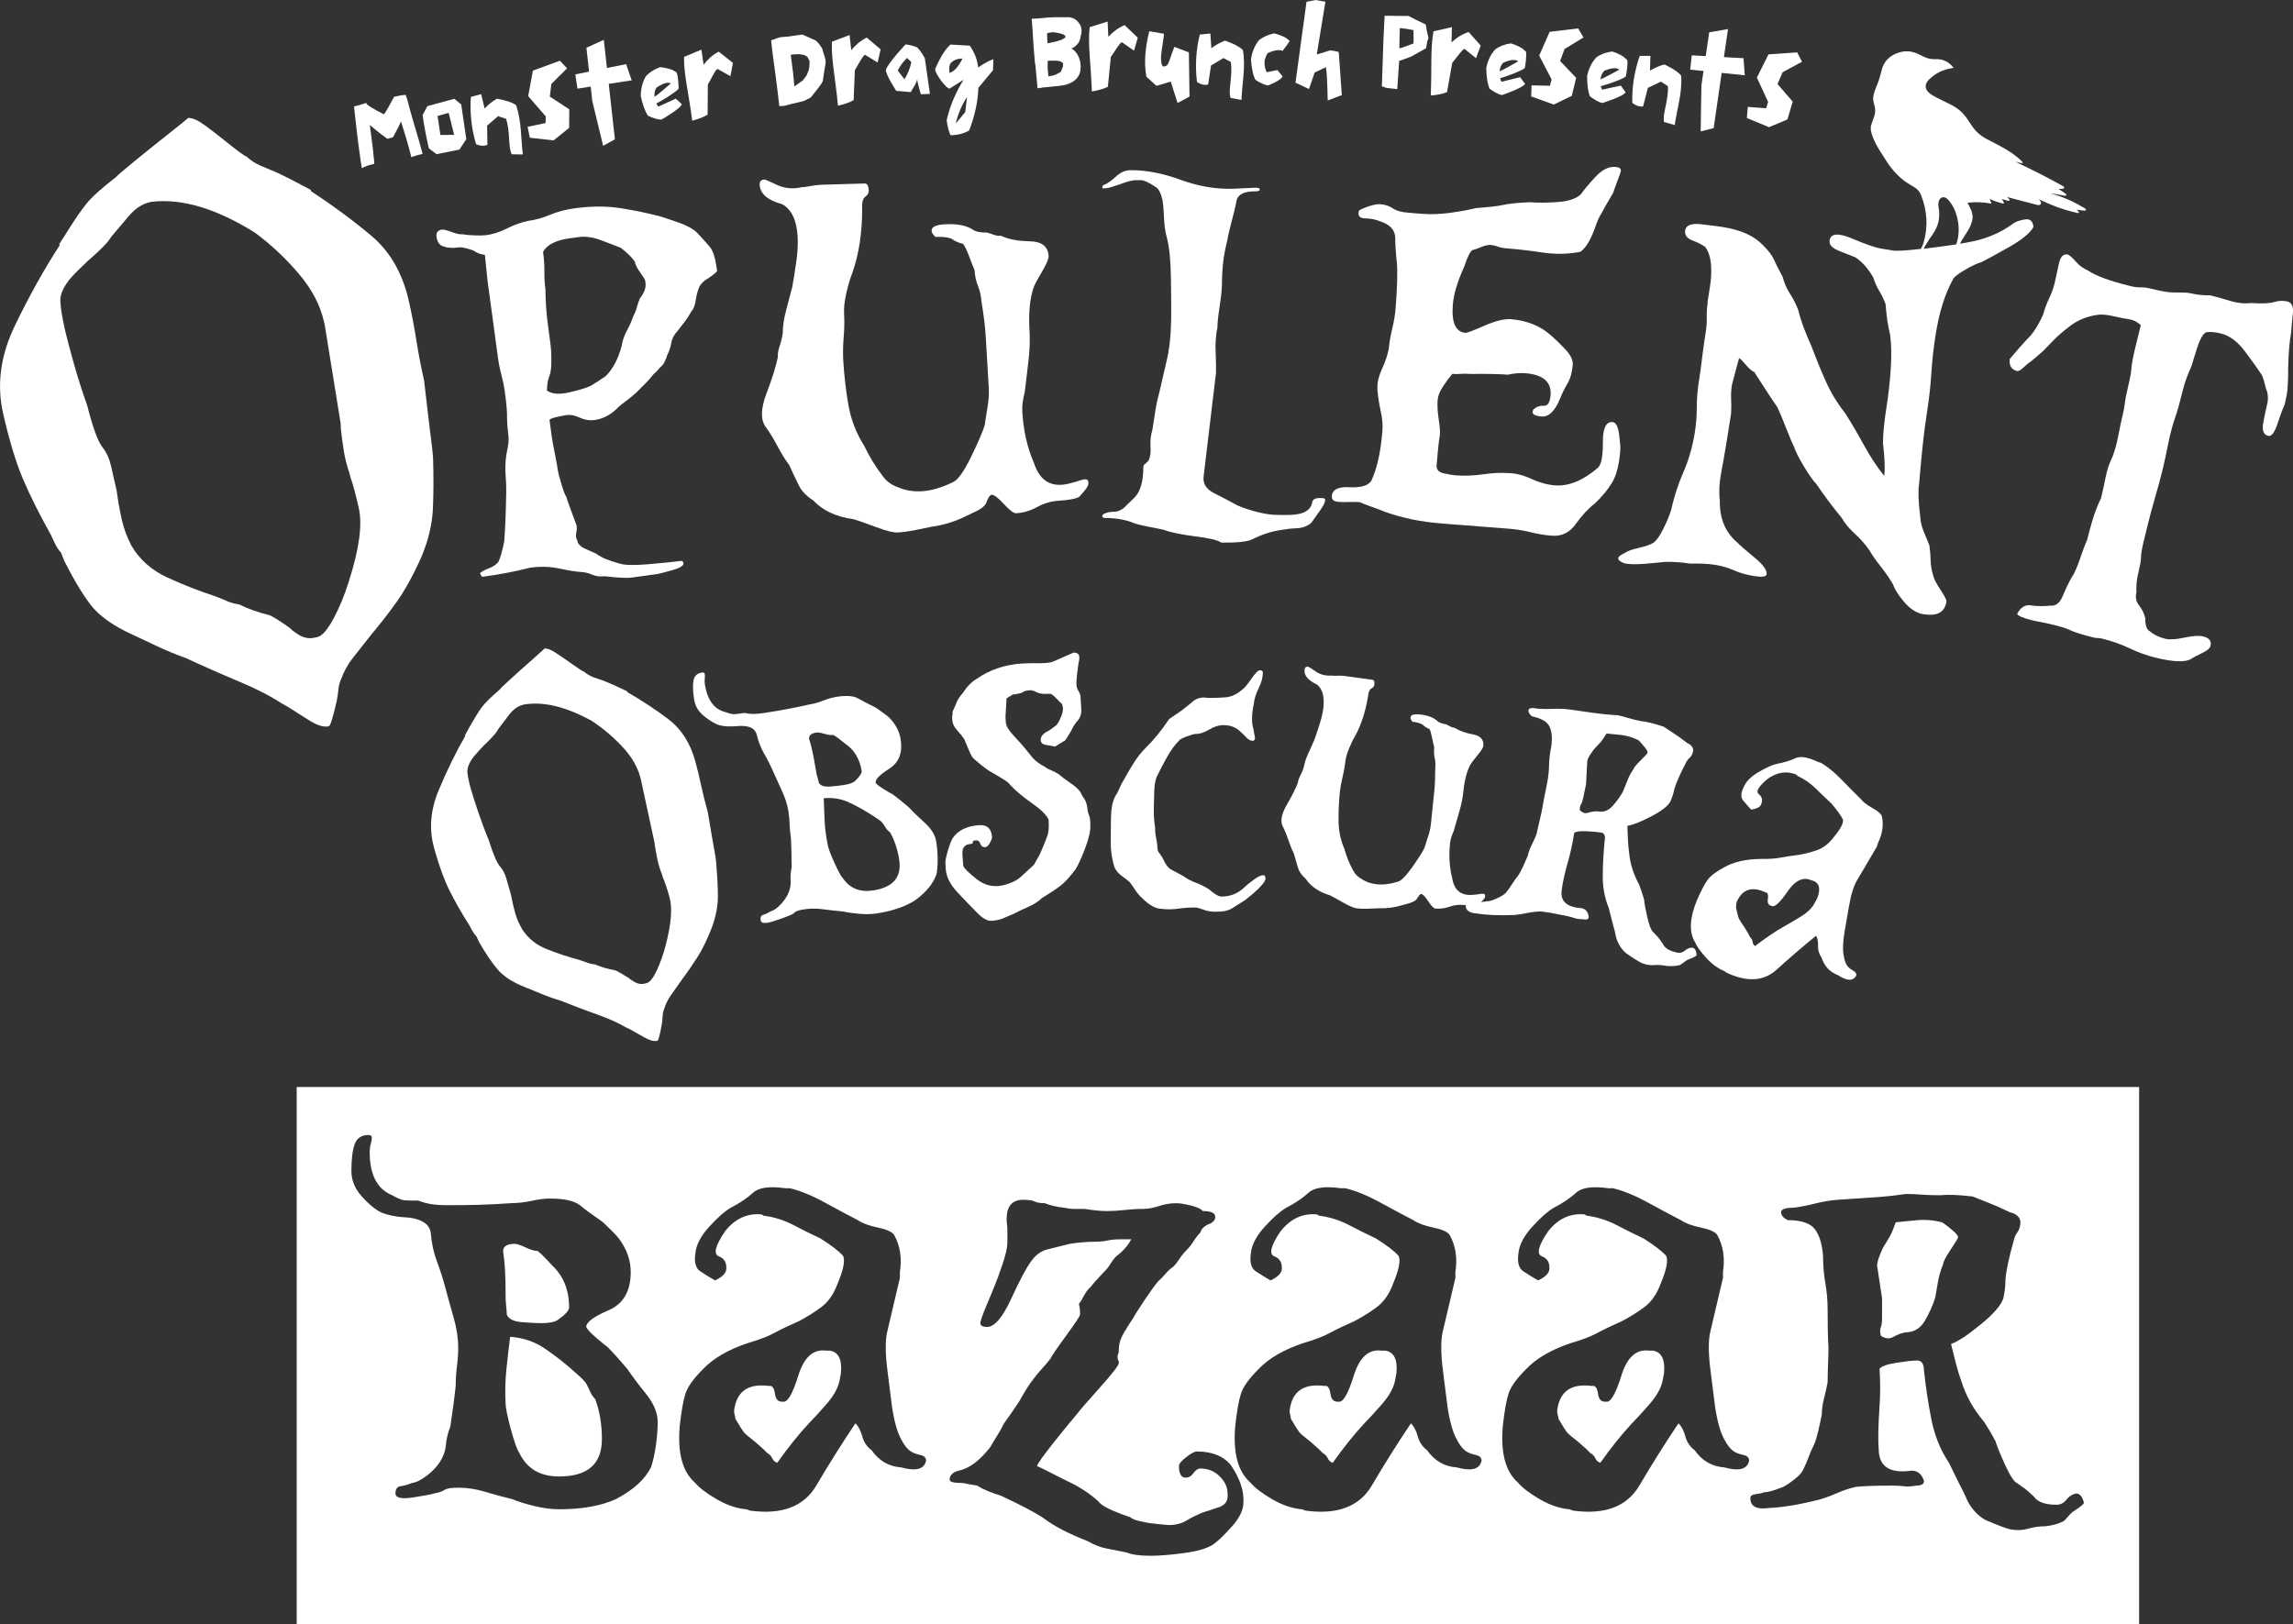 <?xml version="1.0" encoding="UTF-8"?>
<svg xmlns="http://www.w3.org/2000/svg" id="Layer_2" data-name="Layer 2" viewBox="0 0 606.91 429.98">
  <rect x="0" y="0" width="606.91" height="429.98" fill="#333333" stroke="none"/>
  <defs>
    <style>
      .cls-1 {
        fill: #fff;
        stroke-width: 0px;
      }
    </style>
  </defs>
  <g id="Layer_1-2" data-name="Layer 1">
    <g>
      <path class="cls-1" d="M87.03,192.28c.4-.08,1.11-2.36,2.12-6.83.18-.94.32-1.91.42-2.9.11-1,.32-1.86.65-2.6.8-2.22,1.91-4.2,3.31-5.94,1.4-1.75,2.95-3.71,4.65-5.9,2.12-2.5,4.33-5.33,6.62-8.5,2.3-3.18,4.56-7.26,6.77-12.25,1.84-4.4,2.85-8.68,3.02-12.83.17-4.15.18-8.53.04-13.15l-.21-2.4c-.6-4.75-1.32-10.82-2.17-18.21-.81-3.57-1.5-7.18-2.08-10.83-.58-3.67-1.24-7.09-1.96-10.27-1.67-7.34-4.97-13.09-9.9-17.23-4.93-4.14-10.26-8.08-15.98-11.83l-.08-.35c-4.08-2.18-7.12-3.73-9.12-4.65-1.43-.58-2.83-1.17-4.19-1.75-1.36-.59-2.6-1.41-3.73-2.44-.52-.14-2.27-1.42-5.27-3.83-1.89-1.53-3.77-2.98-5.62-4.35-1.86-1.38-3.36-2.05-4.5-2.02-.74.66-2.67,2.21-5.79,4.67-3.11,2.46-5.97,4.76-8.58,6.9-3.02,2.47-4.61,3.85-4.79,4.12-3.75,2.89-6.33,5.21-7.73,6.96-1.41,1.74-3,4.04-4.79,6.9,0,0-.81,1.28-2.44,3.83l.08.35c-4.09,6.31-8.05,13.4-11.85,21.27-3.8,7.86-4.84,15.59-3.12,23.19,1.64,7.21,3.41,13.04,5.31,17.5,1.91,4.46,4.35,9.35,7.35,14.69.36.83.77,1.69,1.21,2.56.43.86.91,1.56,1.44,2.1l.85,2.15c2.42,4.83,4.75,8.73,7,11.69,2.25,2.95,5.96,5.58,11.12,7.92,2.01.93,4.21,1.97,6.58,3.1,2.38,1.12,4.89,2.16,7.54,3.1,4.46,2.08,9.03,4.1,13.71,6.06,4.68,1.95,8.55,3.92,11.6,5.92,1.03.57,1.54.85,1.54.85,1.62,1.04,3.53,2.25,5.71,3.62,2.19,1.38,3.94,1.91,5.25,1.6ZM76.74,166.26c-2.61-1.84-4.41-2.98-5.4-3.4-2.85-.67-5.52-1.61-8-2.83-.67-.11-1.31-.25-1.94-.42-.61-.18-1.28-.44-2-.79-.25-.09-1.1-.43-2.54-1-4.12-1.34-8.31-2.98-12.54-4.92-4.22-1.94-7.42-4.78-9.58-8.52-1.14-2.19-1.98-4.48-2.52-6.88-.54-2.4-.99-4.92-1.33-7.54-.47-2.09-.95-4.21-1.44-6.33-.47-2.12-1.23-3.84-2.27-5.15-1.24-1.53-2.6-5.22-4.08-11.08-1.35-3.78-2.57-7.63-3.67-11.56-1.09-3.94-1.84-6.77-2.23-8.48l-.15-.71c-.61-2.71-.97-5.01-1.08-6.9-.11-1.89.91-4.05,3.06-6.5,1.04-1.12,2.47-2.54,4.29-4.25,2.23-1.92,3.97-3.58,5.21-5,0,0,.34-.48,1.02-1.44,1.42-1.71,2.96-3.53,4.62-5.46,1.67-1.93,3.48-3.11,5.44-3.56,0,0,.03,0,.1-.02.07-.03.22-.06.46-.1,8.03-.92,17.11,1.8,27.27,8.15,4.22,3.11,8.07,6.72,11.56,10.81,3.5,4.1,5.75,8.35,6.75,12.77.05.24.1.45.15.65.04.2.06.29.06.29l4.21,26.04.04,1.35c.25,2.22.52,4.24.81,6.04.29,1.79.78,3.72,1.48,5.79l.25,1.02c.59,1.57,1.33,4.29,2.21,8.17,1,4.42.11,10.93-2.67,19.54-1.12,3.61-2.48,6.89-4.06,9.81-1.58,2.92-2.99,4.52-4.21,4.79l-.73.17c-1.68.39-3.31-.01-4.9-1.21-.77-.48-1.32-.94-1.67-1.35Z"></path>
      <path class="cls-1" d="M128.37,62.27c-.64.08-1.61.1-2.94.04-1.33-.05-2.33-.15-3-.29-.62.08-1.57-.11-2.83-.58-1.28-.48-2.15-.7-2.62-.65-1.11.16-1.59.79-1.44,1.9.21,1.5.89,2.37,2.04,2.6.93.36,2.27.43,4,.19.62-.08,1.86.2,3.71.83.46.32.93.58,1.4.77.46.18,1.01.31,1.65.38l.73,7.1,1.77,13c.17,1.25.32,2.41.46,3.48.15,1.07.32,2.27.5,3.6.19,1.5.5,3.04.92,4.62s.71,3.01.88,4.27c.47,3.47.67,5.85.6,7.15.03,1.36.11,2.64.27,3.81.17,1.18.19,2.22.08,3.1,0,0-.19.99-.56,2.98-.24,1.79-.29,3.51-.17,5.15.14,1.62.19,3.2.17,4.73-.11,5.7-.29,10.01-.54,12.94-.53,2.62-1.04,4.42-1.54,5.38-.62.72-1.45,1.28-2.48,1.67-1.03.38-1.82.81-2.4,1.29.31.67.54.99.69.96,2.22-.29,4.34-.63,6.38-1.02,2.03-.39,4.09-.84,6.21-1.38,2.75-.38,5.38-.29,7.9.25,2.53.54,4.43.84,5.71.9.88.04,1.82.28,2.85.71,1.03.42,2.09.55,3.19.4,3.59.41,6.02.52,7.27.35l6.52-.9c.62-.08,1.99-.42,4.1-1.02,2.12-.61,3.14-1.23,3.04-1.85-.06-.48-.31-.69-.77-.62-2.14.28-5.06.57-8.75.88-3.68.31-6.19.23-7.52-.23-1.18-.32-2.3-.69-3.35-1.1-1.04-.42-1.93-.9-2.67-1.46-.7-.3-1.68-.75-2.96-1.33-1.28-.59-1.97-1.32-2.08-2.19-.33-.61-.43-1.26-.27-1.96.15-.69.19-1.35.1-1.98,0,0-.45-1.2-1.33-3.6-.89-2.42-1.35-3.74-1.38-3.98-.29-.36-.73-1.48-1.31-3.38-.57-1.89-.91-3.26-1.02-4.12-.08-.64-.33-1.97-.73-4-.41-2.03-.67-3.48-.79-4.35-.06-.46-.16-1.22-.31-2.29-.14-1.07-.24-1.8-.29-2.19-.03-.25.54-.51,1.71-.79,1.18-.28,2.12-.46,2.83-.56,1.03-.14,2.18.09,3.46.69,1.28.6,2.58.81,3.92.62,2.36-.32,4.48-1.48,6.38-3.5.58-.5,1.33-1.09,2.25-1.77.92-.68,1.76-1.39,2.54-2.12l2.25-2.25c.75-.75,1.51-1.61,2.27-2.58.42-.3.76-.64,1.04-1,.28-.36.71-.81,1.29-1.35.4-.47.83-1.42,1.29-2.83.5-.96.83-1.98,1-3.08.18-1.09.76-2.16,1.73-3.19.55-.71,1.15-1.48,1.79-2.33.65-.84,1.24-1.76,1.77-2.73.61-.69.99-1.66,1.15-2.9.17-1.23.48-2.44.96-3.62.51-.94,1.3-1.69,2.35-2.25,1.59-1.09,2.38-1.76,2.35-1.98l-.08-.58c-.38-2.83-.97-4.73-1.79-5.71-.81-.98-1.95-2.26-3.44-3.83-1.03-.98-2.52-1.82-4.46-2.52-1.93-.69-3.61-1.26-5.04-1.71-3.39-.9-6.93-1.65-10.62-2.23-3.7-.59-7.79-.59-12.27.02-2.36.32-4.54.9-6.52,1.73-1.97.82-3.94,1.36-5.9,1.62-1.88.42-3.73,1.09-5.56,2.02-1.83.93-3.74,1.53-5.71,1.79ZM150.85,63.08l2.48-.33c1.73-.23,3.69.06,5.88.9,2.19.82,3.9,1.47,5.1,1.96,1.69,1.29,2.94,2.52,3.73,3.69.09.71.56,1.66,1.4,2.83.84,1.17,1.28,1.87,1.31,2.1l.1.71c.17,1.25-.33,2.6-1.5,4.06-.31.75-.56,1.52-.77,2.31-.2.79-.49,1.54-.9,2.25-.46,1.33-1.04,2.66-1.75,3.96-.7,1.29-1.16,2.64-1.38,4.02-.89,3.41-2.29,6.08-4.21,8.02-1.62,1.11-2.95,1.97-3.98,2.58-1.2.57-3.12,1.16-5.77,1.75-2.66.6-4.6.43-5.83-.52.03-1.53.23-2.76.62-3.69.39-.94.57-2.38.56-4.31.01-1.59-.08-3.15-.29-4.65-.2-1.5-.42-3.19-.67-5.08-.36-2.59-.57-5.66-.62-9.19-.21-1.48-.3-2.99-.27-4.52.03-1.53-.09-3.28-.35-5.25,1.04-1.9,3.41-3.1,7.1-3.6Z"></path>
      <path class="cls-1" d="M207.02,54.05c2.48,1.38,3.85,4.24,4.1,8.6.12,1.99-.02,4.34-.42,7.06-.39,2.72-.74,4.85-1.04,6.4-.52,2.03-1.06,4.08-1.62,6.15-.56,2.07-.85,4.09-.88,6.06-.17,1.12-.44,2.24-.81,3.33-.38,1.1-.54,2.08-.48,2.96-.5,2.42-1.51,5.62-3.02,9.62-1.51,3.99-1.57,6.93-.17,8.83.93,1.22,1.96,2.9,3.08,5.02,1.12,2.11,2.16,3.77,3.1,4.98,1.01,2.2,1.88,4.03,2.6,5.5.72,1.46,1.99,2.77,3.81,3.94,2.55,2.7,6.11,4.35,10.69,4.96,1.14.33,3.09,1.02,5.85,2.06,2.76,1.03,4.7,1.51,5.81,1.44,1.28-.07,2.68-.25,4.21-.54,1.54-.3,3.06-.61,4.56-.94,3.23-.43,6.32-1.38,9.25-2.83.61-.28,1.55-.73,2.83-1.35,1.28-.64,2.1-1.29,2.48-1.96.54-1.54,1.05-2.32,1.52-2.35.62-.04,1.7.77,3.23,2.44,1.54,1.67,2.62,2.48,3.25,2.44,1.92-.11,3.78-.66,5.58-1.65,1.82-.98,3.68-1.53,5.58-1.65,2.86-.18,4.71-.53,5.56-1.06l1.31-1.5c.89-1.01,1.24-1.83,1.06-2.46-.04-.71-.71-.84-2-.42-1.28.43-2.04.66-2.27.67-5.1,1.57-8.47-.17-10.1-5.23-1.77-4.03-2.79-8.54-3.08-13.54-.1-1.51.11-3.28.65-5.29.32-2.65.65-5.4.98-8.23.33-2.84.42-5.54.27-8.08-.27-4.59.08-8.32,1.04-11.17.19-.65.92-2.05,2.19-4.19,1.26-2.15,1.88-3.58,1.83-4.29-.16-2.54-1.81-3.84-4.96-3.9-3.14-.05-5.69-.54-7.65-1.46-.72.04-1.35-.04-1.88-.25-.53-.21-1.16-.42-1.9-.62-.64.04-1.34,0-2.1-.15-.75-.15-1.25-.34-1.5-.56-1.75-1.17-4.25-1.65-7.5-1.46-2.38.14-3.54.72-3.48,1.73.03.49.38,1.03,1.04,1.62,1.75-.09,3.15.06,4.21.46.51.38,1.03.67,1.56.88.53.21,1.03.38,1.5.5.43.46.98,1.58,1.65,3.38.67,1.79,1.14,2.99,1.42,3.6.08,1.5.38,2.9.9,4.19.51,1.29.81,2.61.9,3.96.62,3.86,1,6.86,1.12,9l.81,13.69c.11,1.75,0,3.55-.31,5.4-.32,1.85-.56,3.42-.73,4.71-.53,1.78-1.76,4.64-3.69,8.58-1.92,3.93-3.54,6.14-4.85,6.62-5.5,2.7-10.37,3.1-14.6,1.23-1.56-.55-2.81-1.48-3.77-2.77-.95-1.22-1.83-2.51-2.67-3.85-.83-1.34-1.62-2.78-2.35-4.31-2.1-3.32-3.49-6.92-4.17-10.81-.67-3.9-1.12-7.79-1.35-11.67-.11-1.92-.08-3.97.1-6.17.19-2.21.23-4.26.12-6.17-.1-1.58.1-3.46.6-5.65.51-2.19,1.05-3.97,1.6-5.33,1.71-4.9,2.57-10.49,2.58-16.77-.11-1.75.16-2.86.81-3.33.65-.47.96-1.03.94-1.67-.08-1.26-.45-1.88-1.08-1.85l-11.46.33c-1.11.07-2.08.19-2.92.35-.82.17-1.58.27-2.29.31-2.35.53-4.53.32-6.54-.62-2-.96-3.12-1.43-3.35-1.42-.88.06-1.29.52-1.25,1.4.16,2.38,2.12,4.08,5.92,5.12Z"></path>
      <path class="cls-1" d="M343.33,139.84c1.43-.07,2.67-.53,3.73-1.4,0,0,.72-1.02,2.17-3.06,1.46-2.05,1.86-3.21,1.23-3.46-1.97-.26-3.03.1-3.17,1.1-.12.99-.71,1.79-1.75,2.42-1.12.62-2.88.93-5.25.9l-2.27-.02c-1.75-.01-3.81-.35-6.19-1.02-2.38-.67-4.11-1.32-5.21-1.98-1.28-.72-3.01-1.62-5.19-2.71-2.17-1.09-3.12-2.6-2.85-4.52l3.27-27.38c.03-1.51-.01-3.4-.1-5.67-.1-2.26.06-4.39.48-6.38.01-1.26.21-3.15.6-5.65.39-2.51.59-4.52.6-6.02.01-1.98.12-3.89.33-5.71.22-1.83.59-3.74,1.1-5.73.15-1.03.52-2.63,1.1-4.81.58-2.18,1-3.9,1.25-5.17.18-1.98,1.9-2.96,5.15-2.92.72,0,1.08-.16,1.08-.48.01-.32-.34-.48-1.06-.48l-6.19.29c-4.53.1-9.07-.69-13.62-2.35-4.56-1.68-8.86-2.54-12.92-2.58h-.35c-1.36-.01-2.65.53-3.85,1.62-1.2,1.1-2.23,1.84-3.1,2.23-.41,0-.6.31-.6.94h.96c.47.02,2.1-.48,4.9-1.48,1.36-.46,2.44-.68,3.23-.67h1.08c.86.02,2.12.58,3.79,1.71.88.41,1.53,1.6,1.98,3.6.22,1.5.36,3.17.42,5,.07,1.82.33,3.54.79,5.15.61,2.39.95,5.91,1.02,10.56.07,4.64.09,8.27.06,10.9-.06,4.12-.44,7.7-1.15,10.71-.7,3.02-1.38,5.95-2.04,8.81-.43,1.52-.77,3.12-1.02,4.83-.25,1.7-.51,3.33-.77,4.92-.42,1.28-.58,2.73-.48,4.35.11,1.62-.08,2.88-.56,3.75-.24.24-.46.45-.67.65-.2.2-.29.29-.29.29-.24,0-.36.32-.38.96-.04,3.74-.83,6.35-2.35,7.85-.64.61-1.24,1.2-1.81,1.75-.56.54-.91.9-1.06,1.06-.89.64-1.72.95-2.48.94-.75-.01-1.48.1-2.19.33-.64.22-.97.49-.98.81,0,.32.23.49.71.5,3.03.03,5.61.49,7.75,1.4.62.24,1.81.53,3.56.88,1.75.33,3.18.62,4.29.88,1.73.66,4.48,1.22,8.25,1.71,3.78.47,6.09,1.03,6.96,1.67,4.14.04,6.84-.24,8.12-.85,2.64-1.33,5.27-2.18,7.9-2.54,1.26-.23,2.61-.38,4.04-.44Z"></path>
      <path class="cls-1" d="M352.52,131.4c-.07.88.52,1.36,1.77,1.46.88.07,1.81.08,2.81.04s1.94-.03,2.81.04c.61.29,1.71.72,3.29,1.29,1.59.56,2.7.97,3.31,1.25,4.65,1.66,9.59,2.68,14.81,3.08,1.03.08,2.04.17,3.04.25,1,.07,2.05.15,3.17.23,1.89.16,3.8.31,5.73.46,1.94.16,4.03.31,6.25.48,1.9.16,3.78.46,5.62.92,1.84.46,3.71.77,5.6.92,2.62.21,4.73-.82,6.33-3.08,1.61-2.28,3.31-4.1,5.1-5.48,1.88-1.78,3.39-3.61,4.54-5.52,1.15-1.9,1.88-4.79,2.17-8.67.05-.64-.06-2-.33-4.08-.28-2.09-.85-3.18-1.73-3.25-1.74-.14-2.59,1.66-2.56,5.38.03,3.71-.43,5.96-1.35,6.75-3.95,3.38-7.74,4.92-11.38,4.62-1.97-.15-4.06-.73-6.25-1.73-2.2-1.01-4.29-1.52-6.29-1.52-1.74-.14-3.88-.03-6.42.33-2.53.36-4.99.45-7.38.27-.62-.05-1.62-.23-3-.52-1.38-.3-2.02-1.02-1.94-2.15.29-3.71.58-6.4.88-8.06.07-.88-.04-2.26-.33-4.15-.29-1.89-.39-3.59-.27-5.1.09-1.09.59-2.31,1.48-3.65.9-1.33,1.7-2.41,2.4-3.23.64.06,1.34.06,2.1,0,.76-.07,1.7-.06,2.81.02,4.3-.05,7.56.01,9.77.19,1.71-.36,3.23-.49,4.58-.4,4.76.38,7.01,2.31,6.75,5.79-.16,1.99-.77,2.94-1.85,2.85-1.07-.08-1.99.28-2.77,1.08-.49,1.02.26,1.6,2.25,1.75,1.9.16,3.53-1.44,4.9-4.77.51-1.32,1.16-2.64,1.94-3.96.78-1.33,1.24-2.99,1.4-4.98.09-1.26-.61-2.67-2.12-4.23-1.5-1.57-2.66-2.69-3.48-3.38-2.85-2.61-6.45-4.09-10.79-4.44-1.74-.12-4.07.45-7,1.73-2.93,1.28-4.6,1.91-5,1.88-2.61-.21-3.73-2.69-3.35-7.44.21-2.76,1.22-6.15,3.04-10.15.84-2.58,1.59-4.04,2.25-4.38.25.02.93-.21,2.04-.67,1.11-.47,2.02-.68,2.73-.62.62.06,1.25.2,1.88.44.62.24,1.38.39,2.25.46,3,.22,6.17.59,9.52,1.1,3.36.5,6.69.45,10-.17,1.18-.79,2.26-2.34,3.25-4.67.28-.62.61-1.51,1.02-2.67.4-1.15.88-2.15,1.44-3,.29-.61,1.31-2.4,3.06-5.38.01-.17.34-1.09.98-2.79.65-1.69.99-2.66,1.02-2.9.04-.64-.45-1-1.48-1.08-1.75-.14-3.52.76-5.31,2.69-1.78,1.93-3.03,3.43-3.75,4.5-1.21,1.18-3.24,1.89-6.08,2.1-2.83.21-5.32.23-7.46.06-3.28.14-5.7.39-7.25.75-1.38.29-3.71.56-7,.79-1.95.49-4.24.91-6.9,1.27-2.66.35-5.05.44-7.19.27-.64-.05-1.29-.1-1.96-.15-.67-.05-1.32-.11-1.96-.17-1.75-.12-3.08-.5-4-1.12-.91-.64-2.02-1.01-3.35-1.12-.88-.05-2.04.18-3.48.71-1.43.52-2.16.89-2.19,1.1-.33,1.27.21,1.91,1.65,1.94,1.43.03,2.77.29,4.02.79,2.55.83,3.88,2.26,3.96,4.27.01,1.91.16,4.18.44,6.83.21,2.41.09,6.33-.33,11.79-.12,1.68-.43,3.54-.92,5.58-.47,2.03-.77,3.79-.9,5.29-.36,1.74-.93,3.45-1.71,5.12-.77,1.68-1.2,3.16-1.29,4.44-.1,1.35.17,3.56.81,6.65.47,1.96.64,3.81.5,5.54-.42,5.47-1.39,9.86-2.92,13.17-.83,1.29-2.76,1.86-5.77,1.71-3-.17-4.56.62-4.69,2.35Z"></path>
      <path class="cls-1" d="M452.01,80.04c-.21,1.25-.3,2.54-.27,3.88.04,1.33-.04,2.64-.25,3.9-.38,2.36-.7,4.62-.96,6.79-.25,2.17-.54,4.23-.85,6.19-.38,2.36-.57,4.69-.58,6.98,0,2.29-.17,4.5-.5,6.62-.61,3.83-1.62,7.35-3.02,10.54-1.39,3.2-2.49,6.58-3.29,10.15-.49,1.54-1.2,3.23-2.12,5.06-.93,1.82-1.76,2.99-2.48,3.5-.83.53-2.15.99-3.94,1.4-1.78.39-3.04.85-3.77,1.38-2.16.95-2.21,1.83-.17,2.65,1.07.32,2.93.38,5.58.17,2.65-.22,4.43-.39,5.33-.5,2.26-.04,4.46.11,6.58.46,2.64-.07,4.82.04,6.56.31,1.89.31,3.59.8,5.12,1.48,1.54.68,3.29,1.18,5.25,1.5,2.12.33,3.24.19,3.35-.44.17-1.09-.91-2.59-3.23-4.48-2.31-1.9-3.83-3.23-4.58-4-3.12-2.68-4.65-6.34-4.56-10.98-.28-2.21-.17-4.65.33-7.31.5-2.67.98-5.41,1.44-8.23.09-.62.28-1.8.56-3.52.28-1.72.49-3.09.65-4.1.07-1.38.07-2.67,0-3.88-.06-1.22.02-2.46.23-3.73.04-.23.36-1.45.96-3.65.59-2.19.9-3.29.9-3.29.04-.22.6.3,1.69,1.56,1.08,1.25,1.85,1.91,2.31,1.98.84,1.27,1.84,2.81,3,4.65,1.17,1.83,2.21,3.39,3.12,4.67.48.96,1.23,2.72,2.23,5.29,1,2.57,1.75,4.34,2.25,5.31.32,1.08,1.17,2.79,2.56,5.1,1.4,2.32,2.48,3.86,3.25,4.62,1.05,1.53,2.12,3.03,3.21,4.5,1.09,1.46,2.28,2.97,3.56,4.54.82,1.42,1.94,2.79,3.38,4.1,1.44,1.31,2.73,2.74,3.85,4.31.82,1.41,1.88,2.93,3.19,4.58,1.3,1.66,2.36,3.2,3.17,4.62.51,1.45,1.55,3.06,3.1,4.83,1.57,1.77,3.22,2.79,4.96,3.06,3.61.58,5.64-.53,6.08-3.35.07-.39-.47-1.44-1.6-3.15-1.14-1.72-1.77-2.96-1.9-3.71-.43-1.36-.66-2.7-.69-4.02-.03-1.32-.14-2.65-.33-3.98-.46-1.19-.97-2.44-1.52-3.73-.54-1.3-.84-2.6-.9-3.9-.5-3.86-.6-6.73-.31-8.62.25-3.01.55-6.26.9-9.73.36-3.48.8-6.84,1.31-10.06.5-3.22.85-6.51,1.06-9.85.22-3.34.59-6.63,1.1-9.85.96-6.04,2.51-10.98,4.67-14.83.32-.58,1.38-1.4,3.19-2.44,1.82-1.04,3.19-1.69,4.12-1.94,1.4-.67,3.84-1.98,7.33-3.96,3.5-1.98,5.7-3.78,6.6-5.4-.16-1.57-.92-2.23-2.29-2-1.36.22-2.41.6-3.12,1.12-3.49,2.58-7.62,4.26-12.42,5.02-.45.09-1,.18-1.65.29.25-.45.52-.89.78-1.33.52-.87,1.13-1.7,1.62-2.59.35-.63.61-1.32.81-2.02.31-1.11.12-2.21-.35-3.25-.25-.55-.54-1.07-.83-1.65,2.1-.28,4.17-.17,6.35.23-.18-.45-.33-.82-.49-1.22.54.21,1.08.45,1.63.64.59.2,1.19.37,1.79.53.12.03.26-.02.39-.03-.04-.11-.06-.24-.12-.34-.15-.28-.32-.56-.46-.8.48.14.98.3,1.48.44.09.03.19.04.27.03.11-.02.22-.08.33-.12-.04-.1-.06-.22-.13-.29-.15-.17-.33-.32-.5-.47l.05-.08c.1.03.2.05.3.08,2.55.66,5.09,1.33,7.64,1.99.1.03.22.08.3.05.2-.07.47-.14.56-.3.09-.16.05-.45-.03-.63-.11-.24-.34-.42-.53-.65,1.17.52,2.28,1.04,3.42,1.51,2.2.91,4.48,1.6,6.8,2.12.06.01.11.03.17.03.09,0,.19-.04.28-.05-.03-.09-.03-.2-.08-.28-.07-.12-.17-.22-.27-.32-.1-.1-.2-.18-.28-.25.64.09,1.31.2,1.99.27.16.02.33-.1.5-.15v-.21c-.13-.1-.24-.21-.38-.3-2.65-1.62-5.45-2.88-8.42-3.76-.14-.04-.27-.09-.39-.18,1.18.22,2.36.44,3.54.64.14.02.31-.06.46-.1-.07-.15-.1-.36-.22-.45-.64-.45-1.29-.87-1.88-1.26.26,0,.62,0,.98,0,.22,0,.46-.02.51-.31.05-.27-.17-.35-.35-.45-3.83-2.14-7.74-4.14-11.71-6.01-.27-.13-.54-.25-.79-.41.49.12.98.25,1.47.35.15.03.32-.02.47-.04-.08-.13-.13-.29-.23-.39-1.79-1.76-3.89-3.08-6.1-4.25-1.15-.61-2.32-1.19-3.47-1.81-1.53-.83-2.78-1.98-3.74-3.44-.45-.68-.91-1.34-1.37-2.01-1.03-1.49-2.4-2.6-3.98-3.44-1.32-.7-2.68-1.29-4.01-1.98-.65-.34-1.31-.7-1.87-1.18-1.26-1.07-1.28-2.38-.11-3.54,1.73-1.71,3.8-2.72,6.2-3.06.09-.01.18-.03.32-.06-.09-.12-.15-.21-.22-.3-1.05-1.24-2.37-1.93-3.99-2.01-.25-.01-.51-.02-.76,0-1.03.04-1.99-.19-2.91-.65-.48-.24-.96-.46-1.43-.7-.77-.39-1.6-.58-2.45-.72h-1.25c-.39.08-.79.13-1.18.24-2.6.72-4.32,2.33-4.91,5.01-.33,1.51-.82,2.96-1.44,4.37-.28.65-.48,1.35-.64,2.04-.2.84-.04,1.69.21,2.5.38,1.24.27,2.43-.23,3.62-.29.68-.47,1.4-.69,2.1v1.04c.66,3.12,2.57,5.61,4.2,8.23.84,1.36,1.87,2.59,3.01,3.71.95.94,2,1.75,3.16,2.41.39.22.78.46,1.16.7.8.5,1.4,1.18,1.75,2.06,1.66,4.18,1.93,8.43.65,12.75-.16.53-.4,1.03-.67,1.52-3.87.45-6.36.6-7.46.42l-3.17-.52c-1.35-.21-3.87-1.08-7.56-2.63-3.7-1.55-5.69-1.4-5.98.48-.18,1.11.65,2.04,2.5,2.77,1.84.74,3.3,1.31,4.35,1.73,1.76,1.16,3.33,2.93,4.71,5.31.43,1.36.95,2.54,1.56,3.52.61.99,1.17,2.16,1.69,3.5.14,1.66.28,3.04.44,4.15.15,1.1.41,2.45.77,4.04.34,2.46.4,5.43.17,8.9-.22,3.46-.59,6.8-1.1,10.02-.64,4.08-.96,7.33-.96,9.75.48,4.02.59,6.89.31,8.62-1.82-2.23-3.59-4.92-5.31-8.04-1.71-3.12-3.37-5.95-4.98-8.48-2.14-2.73-3.86-5.57-5.17-8.52-1.31-2.94-2.58-6.05-3.81-9.31-.66-1.47-1.29-3.01-1.92-4.62-.62-1.62-1.14-3.24-1.52-4.85-.62-1.61-1.38-3.09-2.25-4.44-.88-1.36-1.51-2.83-1.9-4.42-1.07-1.93-1.83-3.44-2.29-4.52-.46-1.09-1.46-2.4-3-3.92-2.28-2.39-5.77-3.96-10.46-4.71-1.27-.21-3.2-.46-5.81-.75-2.6-.29-4.01.24-4.23,1.58-.2,1.25.44,2.16,1.92,2.71,1.48.56,2.62,1.14,3.42,1.75,1.04,1.46,1.55,3.52,1.54,6.17.03,1.29-.08,2.69-.31,4.19-.24,1.49-.46,2.9-.67,4.23ZM509.5,65.17c.64-1.06,1.3-2.11,2.02-3.11,1.56-2.16,2.06-4.53,1.59-7.14-.09-.51-.09-1.08.03-1.58.29-1.2,1.47-1.51,2.33-.62,1.21,1.26,2,2.78,2.45,4.46.71,2.61.68,5.12-.14,7.52-1.87.28-4.36.62-7.48,1.02-.41.05-.78.1-1.16.14.11-.23.22-.46.36-.68Z"></path>
      <path class="cls-1" d="M605.34,79.8c-1.08-.26-2.23-.21-3.44.17-1.2.36-3.2.45-6,.25-1.85.21-3.7.03-5.56-.54-1.86-.58-3.65-1.08-5.35-1.5-1.81.04-3.56-.15-5.27-.56-.61-.15-2.27-.22-4.96-.21-1.14-.04-3.06-.4-5.77-1.06-.85-.21-1.66-.3-2.44-.27-.78.02-1.71-.11-2.79-.38-5.27-1.29-8.95-2.64-11.04-4.04-1.25-.54-2.31-1.3-3.19-2.29-.86-1-1.58-1.66-2.17-1.98-1.22-.29-2.04.56-2.44,2.54-.41,1.99-.77,3.64-1.08,4.96-.36,1.46-.89,2.89-1.56,4.29-.67,1.41-1.16,2.76-1.48,4.06-1.38,3.02-2.8,5.2-4.27,6.56-1.24,1.33-2.77,3.08-4.6,5.25-.18,1.75.46,2.81,1.92,3.17.4.1.97-.21,1.71-.92.75-.72,1.36-1.23,1.85-1.52.28-.18,1.4-1.14,3.38-2.88.89-.93,1.86-1.94,2.94-3.02,1.08-1.08,2.28-2.12,3.6-3.12,2.26-1.89,4.92-3.03,7.96-3.42,1.09-.17,2.72.02,4.88.54,1.01.25,2.11.46,3.29.62,1.18.17,2.23.7,3.17,1.58-.42,1.7-.93,3.76-1.52,6.19-.58,2.43-.92,4.29-1,5.58-.04.89-.42,2.8-1.12,5.73-.27,1.08-.46,2.12-.58,3.12-.11.99-.27,1.91-.48,2.75-.45,1.85-.86,3.79-1.25,5.83-.38,2.04-.88,3.89-1.5,5.52-.88,1.83-1.49,3.66-1.85,5.46-.35,1.79-.75,3.66-1.21,5.58-.85,1.75-1.56,3.56-2.15,5.44-.57,1.86-1.09,3.76-1.56,5.69-.53,1.17-1.16,2.85-1.9,5.04-.74,2.2-1.49,3.85-2.25,4.98-.77,1.36-1.53,2.96-2.29,4.79-.75,1.82-1.81,2.68-3.19,2.56-2.02.18-3.77.16-5.25-.08-1.49-.23-2.7.51-3.62,2.23.11.53,1.52,1.12,4.23,1.79,4.92.93,8.07,1.74,9.48,2.42,1.4.67,3.61,1.37,6.62,2.1.38.08.69.12.94.1.25-.01.68.05,1.29.19,2.54.62,4.95,1.48,7.23,2.56,2.28,1.08,4.57,1.91,6.9,2.48,4.62,1.12,7.74,1.24,9.35.33.5-.38,1.44-.88,2.81-1.52,1.39-.65,2.16-1.29,2.31-1.92.32-1.3-.33-2.15-1.96-2.54-1.07-.26-2.73-.15-4.98.33-2.24.47-3.9.58-4.98.31-1.7-.42-3.08-1.09-4.17-2.02-.81-.44-1.19-1.56-1.15-3.35-.32-1.36-.88-2.53-1.67-3.5-.78-.97-1.01-2.11-.69-3.44-.06-1.82.07-3.34.38-4.58.55-2.32.83-3.8.83-4.44-.03-.9.21-2.42.73-4.54.51-2.12.9-3.69,1.15-4.69.53-2.17,1.15-4.45,1.85-6.85.71-2.42,1.36-4.85,1.98-7.31.51-2.17,1.02-4.51,1.52-7.04.5-2.54,1.15-4.94,1.94-7.21.47-1.29,1.11-3.59,1.92-6.92.26-1.07.58-2.11.96-3.12.38-1.01.84-2.15,1.4-3.4.15-.62.62-2.17,1.42-4.62.8-2.47,1.61-3.84,2.42-4.12.96-.18,2.24-.07,3.85.31,2.32.57,4.44,2.16,6.38,4.75,1.94,2.6,3.42,4.67,4.44,6.21.29.5.66,1.7,1.1,3.6.58,1.29.69,2.68.33,4.15-.29,1.22-.64,2.85-1.02,4.9-.38,2.04.06,3.21,1.31,3.5.84.21,1.65-.82,2.4-3.08.75-2.28,1.4-4.01,1.94-5.19.51-2.08.78-3.69.81-4.83.12-2.18.17-3.72.12-4.62.08-3.98.34-7.2.79-9.65.11-1.51.26-3.19.46-5.02.21-1.84-.3-2.92-1.52-3.21Z"></path>
      <path class="cls-1" d="M114.87,224.44c1.31,4.66,2.66,8.4,4.06,11.23,1.41,2.83,3.18,5.95,5.33,9.35.25.52.54,1.05.88,1.6.32.56.66,1,1,1.33l.62,1.38c1.75,3.06,3.41,5.51,4.98,7.35,1.57,1.85,4.08,3.45,7.54,4.79,1.34.54,2.81,1.14,4.4,1.79,1.58.66,3.26,1.24,5.04,1.77,2.98,1.21,6.04,2.37,9.17,3.48,3.12,1.1,5.72,2.26,7.79,3.48.68.32,1.02.48,1.02.48,1.09.62,2.38,1.35,3.85,2.17,1.47.82,2.63,1.11,3.48.88.25-.07.64-1.58,1.17-4.54.08-.62.14-1.26.17-1.92.03-.65.14-1.21.33-1.69.44-1.48,1.09-2.82,1.94-4,.86-1.19,1.81-2.53,2.85-4.02,1.28-1.71,2.61-3.64,4-5.79,1.4-2.15,2.73-4.89,4-8.21,1.05-2.94,1.56-5.77,1.52-8.48-.04-2.72-.2-5.59-.46-8.6l-.19-1.54c-.56-3.08-1.24-7.03-2.04-11.83-.66-2.3-1.24-4.63-1.75-6.98-.5-2.36-1.04-4.57-1.62-6.65-1.35-4.73-3.71-8.36-7.08-10.9-3.36-2.53-6.98-4.91-10.85-7.15l-.06-.23c-2.72-1.29-4.76-2.2-6.1-2.73-.96-.32-1.9-.65-2.81-.98-.91-.34-1.74-.84-2.5-1.48-.33-.07-1.53-.84-3.58-2.31-1.28-.93-2.55-1.8-3.81-2.62-1.27-.83-2.27-1.23-3-1.19-.47.45-1.68,1.53-3.62,3.25-1.95,1.71-3.73,3.31-5.35,4.79-1.88,1.71-2.88,2.68-3,2.9-2.34,2-3.94,3.59-4.79,4.77-.84,1.18-1.81,2.74-2.9,4.67,0,0-.48.87-1.44,2.6l.06.23c-2.47,4.25-4.8,9.02-7,14.29-2.21,5.27-2.61,10.35-1.23,15.25ZM125.49,200.19c.64-.76,1.53-1.74,2.67-2.94,1.41-1.3,2.47-2.44,3.21-3.4,0,0,.21-.33.62-1,.88-1.17,1.82-2.4,2.83-3.71,1.03-1.32,2.17-2.15,3.42-2.5,0,0,.02,0,.06-.02.05-.03.16-.06.31-.1,5.21-.89,11.23.56,18.06,4.35,2.86,1.89,5.5,4.11,7.92,6.67,2.43,2.54,4.05,5.24,4.85,8.1.04.16.07.29.1.42.04.11.06.17.06.17l3.65,16.88.1.85c.23,1.46.48,2.77.73,3.94.26,1.17.66,2.41,1.19,3.73l.17.65c.47,1,1.06,2.75,1.77,5.25.8,2.85.45,7.14-1.06,12.88-.62,2.39-1.41,4.57-2.33,6.54-.93,1.96-1.8,3.06-2.6,3.29l-.44.12c-1.1.31-2.18.09-3.23-.65-.52-.28-.9-.55-1.15-.81-1.77-1.11-2.97-1.79-3.62-2.04-1.91-.33-3.68-.85-5.33-1.56-.45-.04-.87-.11-1.27-.21-.41-.09-.85-.25-1.33-.46-.17-.04-.74-.23-1.71-.56-2.74-.73-5.52-1.66-8.35-2.77-2.82-1.11-5-2.85-6.54-5.23-.82-1.38-1.45-2.83-1.9-4.38-.43-1.55-.81-3.18-1.12-4.88-.38-1.34-.77-2.71-1.17-4.08-.39-1.38-.95-2.47-1.67-3.29-.85-.94-1.86-3.3-3.04-7.08-1.01-2.42-1.94-4.9-2.79-7.44-.86-2.54-1.44-4.36-1.75-5.46l-.15-.46c-.48-1.73-.8-3.21-.94-4.44-.14-1.23.45-2.69,1.77-4.38Z"></path>
      <path class="cls-1" d="M186.56,181.17c-.08-.55-.09-1.05-.02-1.48.06-.44.05-.86-.02-1.27-.05-.32-.29-.44-.71-.38-1.28.2-2.03.9-2.25,2.1-.23,1.2-.18,2.9.17,5.1.27,1.7,1.14,3.15,2.62,4.35,1.49,1.21,2.83,2.01,4.04,2.4,1.38.36,3.18.43,5.42.19,2.46-.08,3.93.62,4.42,2.1.46,1.95,1.12,3.68,2,5.21.88,1.52,1.69,3.12,2.44,4.83.65,1.49,1.42,3.18,2.29,5.06.88,1.88,1.44,3.66,1.71,5.35.19,1.22.3,2.41.33,3.56.04,1.16.16,2.37.35,3.65.09,1.68.16,4.26.19,7.73-.29,1.2-.38,2.49-.25,3.9-.02,2-.87,3.92-2.56,5.75-.99,1.07-1.89,1.72-2.71,1.94-.67.42-1.32.72-1.96.9-.62.18-.87.68-.73,1.5.12.83,1.25.91,3.38.23,2.12-.69,3.39-1.15,3.79-1.35.84-.28,1.45-.59,1.81-.96.36-.36,1.18-.64,2.46-.83,1.65-.26,3.32-.28,5-.04,1.69.22,3.51.43,5.44.6,1.03.25,2.41.45,4.15.6,1.73.16,3.32.12,4.77-.1,4.21-.67,7.59-1.84,10.17-3.52,2.96-2.21,4.82-4.53,5.6-6.96.22-1.3.31-2.74.27-4.31-.04-1.57-.17-3-.38-4.29-.27-1.68-1.27-3.31-3.02-4.9s-3.14-2.93-4.15-4.04c-1.71-1.47-3.12-2.61-4.25-3.44-.47-.23-1.31-.72-2.5-1.46-1.18-.73-1.89-1.29-2.1-1.67-.14-.86,1.07-2.1,3.62-3.73,2.55-1.62,3.55-4.21,3-7.75-.32-2.04-1.27-3.89-2.83-5.54-.32-.36-.97-.9-1.96-1.6-.99-.72-1.66-1.18-2-1.38-1.82-.88-3.32-1.65-4.5-2.33-1.18-.69-3.1-.82-5.77-.4-.97.16-2.11.48-3.42.98-1.29.5-2.5.84-3.62,1.02-2.08.47-4.07.89-5.96,1.23-1.88.35-3.79.68-5.75.98-1.22.2-2.24.3-3.06.31-.82,0-1.66-.09-2.52-.27-1.23.2-2.11.31-2.62.33-.53.03-1.32-.16-2.4-.56-2.94-.71-4.75-3.16-5.42-7.35ZM233.44,217.71c.39.5.72.98,1,1.44.29.46.67.86,1.15,1.21,1.18,2.12,1.98,4.52,2.4,7.19.73,4.61-1.54,7.33-6.81,8.17-3.54.56-6.24-.51-8.08-3.21-.5-.51-1.27-1.91-2.29-4.19-1.03-2.28-1.6-3.83-1.73-4.67-.43-2.08-.7-4.12-.81-6.12-.1-2-.18-4.07-.25-6.21,2.42-.23,4.71.16,6.88,1.19,2.17,1.03,4.21,2.18,6.15,3.46,1.28.79,2.08,1.38,2.42,1.75ZM216.11,193.92c.42-.05,1.11.06,2.1.35.98.29,1.76.39,2.33.29.64.33,1.68,1.1,3.12,2.29,2.42,1.61,3.88,4.03,4.4,7.25.08.57-.49,1.45-1.73,2.65-.5.49-1.52.85-3.06,1.08-.82.14-2.01.27-3.56.4-1.56.11-2.55-.22-2.98-1-.08-.46-.22-.98-.4-1.58-.18-.61-.33-1.34-.46-2.21-.52-3.19-1.03-5.61-1.54-7.25-.52-1.23.07-1.99,1.77-2.27Z"></path>
      <path class="cls-1" d="M286.88,211.32c-.41-.62-.7-1.15-.88-1.56-.47-.76-1.39-1.59-2.73-2.5-1.33-.92-2.39-1.71-3.17-2.38-.6-.39-1.22-.7-1.85-.94-.62-.23-1.2-.55-1.71-.94-1.46-.78-2.53-1.57-3.21-2.38-.68-.82-1.5-1.82-2.46-3.02-.46-.54-1.33-1.51-2.62-2.9-1.29-1.4-1.97-2.54-2.02-3.42l-.1-1.48.29-4.94s.55-.32,1.65-.98c1.54-.21,2.44-.43,2.71-.67.26-.25.89-.41,1.88-.48.42-.03.99.16,1.73.54.73.38,1.88.51,3.44.4.4-.03,1,.39,1.79,1.25.79.86,1.24,1.29,1.35,1.29.51.85.49,1.97-.06,3.35-.56,1.39-1.03,2.23-1.42,2.52-.41.28-.81.58-1.23.9-.42.32-.83.57-1.25.75-1.1.66-1.62,1.4-1.56,2.23.05.72.58,1.16,1.58,1.29,1,.14,1.73.27,2.21.4,1.5-.94,2.34-1.46,2.54-1.54.21-.09.82-1.03,1.83-2.81.36-.86.9-1.7,1.62-2.52.73-.83,1.05-1.9.96-3.21-.03-.42-.06-.91-.1-1.48-.03-.57-.06-1.14-.1-1.71-.03-.42-.21-.9-.54-1.44-.32-.54-.49-1.02-.52-1.44-.06-.83-.02-1.76.12-2.79.14-1.03.26-1.96.35-2.81.21-.84.3-1.5.27-1.96-.06-.82-.58-1.2-1.56-1.15-.1.02-.99.41-2.67,1.17-1.67.75-2.71,1.2-3.12,1.33-.86.21-2.14.31-3.83.29-1.7-.01-3.04.02-4.02.08-4.56.31-8.52,1.65-11.9,4.02-1.35.77-2.62,2.06-3.81,3.88-.78.88-1.32,1.72-1.62,2.52-.31.79-.65,1.56-1.02,2.31.03.42,0,.74-.06.96-.06.21-.07.47-.04.77l.04.62c.05.83.48,1.7,1.27,2.58.79.88,1.42,1.66,1.88,2.35.3.67.72,1.66,1.25,2.98.54,1.31,1.03,2.1,1.48,2.4,2.11,1.83,3.67,3,4.69,3.5.43.24,1.28.74,2.56,1.52,1.28.77,2.01,1.35,2.19,1.75,1.53,1.6,3.45,3.21,5.77,4.83,2.32,1.61,3.78,3.05,4.38,4.31.12,1.81.05,3.16-.23,4.04-.28.88-.8,2.2-1.56,3.96-.36.88-.7,1.57-1,2.08-.31.5-.66,1.12-1.06,1.88-1.57,1.42-2.76,2.51-3.56,3.27-.81.77-2.06,1.41-3.75,1.94-2.89.93-5.51.47-7.85-1.38-2.35-1.86-3.54-3.07-3.58-3.65l-.21-2.94c-.11-1.72.61-2.63,2.17-2.73.42-.03.61-.18.58-.46-.02-.29.19-.45.6-.48l.23-.02c.57-.04.96.27,1.17.92.21.64.65.93,1.33.88.4-.03.8-.4,1.19-1.12.4-.73.59-1.26.56-1.58-.16-2.22-1.29-3.26-3.42-3.12-3.12.22-5.4,1.29-6.81,3.19-.39.45-.84,1.55-1.38,3.31-.53,1.77-.77,2.93-.73,3.5l.1,1.69c.14,1.99,1.16,4.01,3.06,6.06,1.92,2.04,3.48,3.68,4.71,4.9,1.69,1.86,3.11,2.75,4.27,2.67,1.28-.08,2.29-.29,3.04-.62.76-.34,1.76-.77,2.98-1.27.86-.47,2.07-1.05,3.62-1.73,1.57-.68,2.82-1.47,3.75-2.38,2.04-1.26,3.65-2.32,4.81-3.19,1.17-.86,2.53-2.34,4.1-4.44.62-.93,1.46-2.74,2.5-5.44,1.04-2.71,1.51-4.76,1.42-6.17.01-1.28-.1-2.19-.35-2.75-.25-.55-.41-1.25-.46-2.08-.17-.98-.46-1.79-.88-2.42Z"></path>
      <path class="cls-1" d="M333.11,182.23c.75-1.47,1.13-2.86,1.15-4.17,0-.42-.29-.62-.85-.62-.42,0-1.17.78-2.25,2.33-1.07,1.54-1.85,2.47-2.33,2.77-1.42,1.24-2.87,1.93-4.35,2.06-1.47.12-3.06.18-4.77.17-1.72-.32-3.16.08-4.29,1.21-1.68,1.39-2.97,2.36-3.85,2.92-1.27.88-1.97,1.36-2.12,1.46-2,2.99-4.08,5.54-6.25,7.67-1.14,1.12-2.19,2.46-3.15,4-.96,1.54-1.78,2.94-2.46,4.19-.47.72-.89,1.52-1.25,2.38-.35.85-.72,1.56-1.12,2.12-.75,1.39-1.14,3.35-1.17,5.9l-.06,6.17c-.03,2.43.31,4.72,1.02,6.88.4.83.99,1.54,1.77,2.12.78.57,1.52,1.15,2.23,1.73.51.68,1.03,1.42,1.54,2.21.51.78,1.1,1.46,1.77,2.04,1.84,1.89,3.6,2.84,5.27,2.85,1.3.17,2.73.15,4.29-.06,1.55-.22,3.03-.32,4.44-.31.47,0,1.19.19,2.17.56.98.38,2.05.56,3.19.56,1.97.03,3.45-.28,4.44-.92,1-.64,2.16-1.36,3.48-2.19,1.42-1.12,2.41-1.96,2.98-2.52.15-.11.58-.55,1.29-1.31.72-.78,1.08-1.4,1.08-1.88,0-.57-.21-.85-.62-.85-.57-.01-1.43.41-2.58,1.27-1.16.85-1.93,1.47-2.33,1.88-1.74,1.7-3.8,2.53-6.19,2.5-.42,0-.99-.25-1.73-.75-.72-.5-1.21-.88-1.46-1.15-1.14-.73-2.31-1.32-3.5-1.75-1.18-.43-2.29-1.01-3.31-1.75-1.39-.75-2.48-1.33-3.27-1.75-.78-.43-1.52-1.43-2.21-3-.42-.72-.77-1.23-1.04-1.52-.28-.29-.42-1.01-.42-2.15-.08-.58-.2-1.26-.35-2.04-.16-.78-.22-1.58-.21-2.42-.25-1.71-.37-3.26-.35-4.67.01-1.3.05-2.94.12-4.92.08-1.97.36-3.38.85-4.21.68-1.43,1.53-3.06,2.56-4.9,1.04-1.84,2.19-3.39,3.46-4.62.98-.55,2.26-1.03,3.81-1.44,1.3.02,2.59-.38,3.88-1.17,1.29-.79,2.58-1.18,3.88-1.17,1.82.03,3.29.62,4.42,1.79.4.31.89.78,1.46,1.42.58.62,1.16.94,1.73.94.42,0,.62-.28.62-.85l-.19-.94c-.12-.62-.19-1.01-.19-1.17-.56-1.72-.54-3.98.06-6.79.11-1.29.54-2.67,1.29-4.15Z"></path>
      <path class="cls-1" d="M424.38,226.84c-.08,1.43-.14,2.81-.15,4.15-.12,3.42.4,6.55,1.58,9.4.4,1.57.79,3.11,1.17,4.62.26.79.46,1.56.58,2.31.14.75.35,1.45.65,2.08.73,1.58,1.67,2.7,2.79,3.35.28.22.92.66,1.92,1.29,1.01.64,1.68.99,2,1.04.93.36,1.9.5,2.92.42,1.03-.08,2.09-.01,3.21.21,1.3.12,2.41.07,3.31-.17.15.03.48-.15,1-.54.51-.4.94-.7,1.29-.9,1.55-.57,2.35-.98,2.4-1.25-.06-1.17-.42-1.82-1.08-1.96-.74-.01-1.41.24-2.02.77-.61.52-1.28.7-2,.54-2.07-.43-3.34-1.2-3.81-2.31-.7-1-1.14-1.59-1.31-1.79-.17-.19-.6-.65-1.29-1.38-.5-.38-1.01-1.66-1.52-3.85-.5-2.21-.79-3.76-.85-4.67-.33-1.21-.77-2.53-1.31-3.98-1.5-2.73-2.39-5.51-2.65-8.33-.17-1.19-.28-2.38-.33-3.56-.04-1.18-.09-2.42-.15-3.71,1.36-.18,3.42-.98,6.19-2.42,2.78-1.44,4.5-2.76,5.17-3.96.48-1.07.85-2.21,1.1-3.44.5-1.64,1.5-3.9,3-6.79.23-.53.57-.99,1.02-1.4.46-.4.77-1.01.94-1.83.03-.9-.49-1.59-1.56-2.06-.58-.46-1.27-.97-2.06-1.54-.88-.62-2.27-1.55-4.19-2.79-2.42-.83-4.42-1.32-6-1.48-1.27-.26-2.37-.53-3.31-.81-.95-.29-1.9-.54-2.85-.75-2.17-.11-4.31-.32-6.42-.62-2.11-.32-4.22-.61-6.33-.9-1.41-.18-2.84-.23-4.31-.17-1.46.07-2.82.06-4.08-.04-1.53-.32-2.35-.2-2.46.35-.11.56.2,1.12.94,1.69,2.48.52,4.03,1.43,4.62,2.73.61,1.29.76,3.04.44,5.25-.35,1.7-.54,3.37-.58,5.02-.04,1.66-.22,3.25-.54,4.79-.62,3.04-1.08,5.41-1.35,7.1-.17.82-.41,1.89-.73,3.21-.31,1.31-.55,2.36-.73,3.17-.35.83-.77,1.77-1.27,2.81-.5,1.03-.84,1.97-1.02,2.83-.32.78-.74,1.74-1.27,2.9-.53,1.14-.99,1.96-1.38,2.46-.57.74-1.08,1.45-1.52,2.15-.43.7-.94,1.41-1.52,2.15-.41.5-1.17,1.01-2.29,1.52-1.11.52-1.89.78-2.31.79-.84.14-1.54.22-2.12.25.07-.06.13-.1.21-.17.68-.55.98-1.05.92-1.48.04-.47-.38-.63-1.25-.48-.86.14-1.37.2-1.52.19-3.45.47-5.43-1.01-5.96-4.46-.71-2.79-.9-5.82-.56-9.08.09-.98.42-2.09.98-3.31.47-1.69.97-3.44,1.5-5.23.53-1.79.88-3.51,1.04-5.17.3-3,.92-5.38,1.83-7.12.21-.38.82-1.19,1.85-2.44,1.04-1.25,1.58-2.11,1.62-2.58.17-1.65-.76-2.67-2.77-3.04-2.02-.38-3.61-.95-4.79-1.73-.45-.04-.83-.16-1.17-.35-.32-.19-.71-.4-1.17-.6-.42-.04-.86-.15-1.33-.33-.47-.18-.78-.35-.92-.52-1-.94-2.56-1.53-4.69-1.75-1.56-.15-2.37.11-2.44.79-.03.31.15.69.52,1.15,1.14.11,2.03.36,2.69.75.26.28.55.52.88.71.32.2.63.35.94.48.22.35.45,1.14.69,2.35.25,1.22.44,2.05.56,2.48-.11.99-.07,1.92.12,2.79.19.88.24,1.76.15,2.65-.02,2.56-.09,4.53-.23,5.92l-.92,8.92c-.12,1.14-.39,2.29-.79,3.46-.39,1.16-.7,2.14-.94,2.94-.54,1.1-1.64,2.81-3.29,5.15-1.66,2.33-2.93,3.59-3.83,3.77-3.82,1.16-7,.9-9.54-.77-.95-.51-1.66-1.23-2.15-2.15-.49-.89-.93-1.81-1.33-2.77-.39-.96-.74-1.98-1.04-3.06-1-2.33-1.52-4.79-1.54-7.38-.02-2.59.1-5.16.35-7.69.14-1.25.38-2.57.73-3.96.34-1.4.58-2.72.71-3.96.11-1.04.44-2.23,1-3.58.55-1.36,1.09-2.45,1.6-3.27,1.62-2.97,2.76-6.48,3.42-10.54.12-1.14.42-1.82.9-2.06.47-.25.73-.58.77-1,.08-.82-.08-1.25-.5-1.29l-7.42-1.02c-.72-.07-1.36-.09-1.92-.06-.54.03-1.05.02-1.52-.04-1.57.1-2.95-.26-4.15-1.08-1.2-.83-1.87-1.26-2.02-1.27-.57-.05-.89.2-.94.77-.16,1.56.94,2.87,3.27,3.94,1.44,1.14,2.02,3.12,1.73,5.96-.12,1.31-.47,2.82-1.02,4.54-.54,1.71-.99,3.04-1.33,4-.54,1.27-1.1,2.53-1.69,3.79-.58,1.27-.99,2.54-1.23,3.83-.24.7-.53,1.38-.88,2.04-.35.67-.56,1.29-.62,1.85-.57,1.5-1.56,3.46-2.96,5.88-1.39,2.42-1.74,4.31-1.04,5.69.48.91.98,2.1,1.48,3.58.5,1.49.98,2.67,1.44,3.54.43,1.52.8,2.79,1.1,3.81.32,1.03,1.01,2.01,2.06,2.94,1.36,2.03,3.48,3.48,6.38,4.35.68.33,1.86.98,3.54,1.94,1.68.95,2.88,1.45,3.6,1.52.82.1,1.74.14,2.77.1,1.03-.03,2.04-.07,3.04-.12,2.12.07,4.21-.21,6.27-.83.43-.11,1.08-.3,1.96-.56.89-.28,1.48-.61,1.79-1,.53-.94.94-1.4,1.25-1.38.4.04,1.01.68,1.83,1.92.82,1.24,1.43,1.88,1.83,1.92,1.25.12,2.51-.03,3.77-.48,1.28-.44,2.53-.59,3.77-.46.2.02.38.03.56.05-.12,1.31.88,2.06,3.01,2.22,2.51.41,5.8.53,9.88.38,1.01-.09,2.13-.27,3.35-.52,1.23-.26,2.43-.4,3.58-.42,1.42.14,3.65.52,6.69,1.15.88.18,1.6.38,2.19.58.59.21,1.34.32,2.25.33.96.21,1.49.04,1.6-.52-.14-1.36-.77-2.16-1.88-2.4-4.03-.26-5.78-1.92-5.25-4.98.21-1.82.82-4.51,1.83-8.08.57-2.04,1.05-4.32,1.44-6.85.4-.39,1.49-.54,3.27-.46,1.79.08,3.04.2,3.75.33.97.11,1.32.85,1.04,2.21-.14,1.41-.25,2.83-.33,4.27ZM422.86,214.78c-.85-.01-1.68.11-2.48.38-.81.27-1.56.03-2.25-.71,0-.71.11-1.21.33-1.52.22-.32.42-.89.58-1.71.12-.55.24-1.11.35-1.69.12-.57.26-1.2.4-1.9l.31-5.77c-.06-.48.23-1.21.85-2.17.62-.96,1.13-1.6,1.52-1.94.54-.57.95-1.01,1.23-1.33.28-.32.78-1.06,1.52-2.23l3.81.38c1.65.2,3.2.66,4.65,1.4.25.21.73.74,1.44,1.6.71.86,1.03,1.44.96,1.73-.03.17-.65.84-1.85,2.02-1.2,1.18-1.83,1.97-1.92,2.38-.62.88-1.16,1.85-1.58,2.94-.43,1.08-.81,2.04-1.15,2.88-.7,1.29-1.61,2.58-2.75,3.85-1.14,1.27-2.47,1.74-3.98,1.42Z"></path>
      <path class="cls-1" d="M489.38,239.95c.57-3.23,1.3-5.56,2.19-6.98l5.19-8.81.33-1.06c1.17-2.39,1.5-4.73,1-7.02-.24-.65-1.08-1.38-2.54-2.19-1.45-.82-2.48-1.62-3.1-2.42-1.39-1.36-3.04-3.03-4.96-5-1.91-1.97-3.73-3.47-5.48-4.5l-.83-.27c-2.71-1.28-4.72-1.59-6.02-.96-1.31.62-2.91,1.11-4.79,1.46-1.29.29-2.94,1.03-4.94,2.21-1.99,1.18-3.29,2.49-3.9,3.92-.77,1.57-.83,2.75-.19,3.54.65.79,1.36,1.61,2.15,2.46,1.36-.18,2.22-.59,2.58-1.23.54-1.19.36-2.15-.54-2.85-.89-.72-.07-2.1,2.46-4.15,2.5-1.72,4.99-2.06,7.48-1.02l.33.35c1.8.83,3.42,1.96,4.85,3.38,1.44,1.42,2.8,2.71,4.06,3.88,1.51,1.77,2.54,3.2,3.08,4.29.19.93-.65,2.52-2.52,4.75-1.29,1.67-2.73,2.78-4.31,3.33-1.57.54-3.14.95-4.71,1.23-2.04.25-3.73.51-5.06.77-1.32.25-3.01.36-5.06.33-4.04.04-7.32.79-9.83,2.25-2.14,1.14-3.6,2.26-4.38,3.35-.78,1.08-1.74,2.95-2.88,5.58-1.85,4.6-1.99,8.2-.44,10.79.51,1.2,1.52,2.61,3.02,4.25,1.51,1.64,3.11,2.8,4.79,3.48l.54.4c5.46,2.57,9.89,2.31,13.29-.79,3.42-3.11,6.9-6.1,10.46-8.98.38.72.54,1.64.5,2.73-.04,1.1.26,2.1.9,3.02.76,2.31,2.21,3.86,4.33,4.67l.9.54c1.92,1.02,3.23.91,3.94-.33.17-.54-.08-.99-.73-1.35-.64-.36-1.12-.73-1.44-1.1-.53-.61-.89-1.54-1.08-2.79-.33-1.46-.27-3.59.19-6.4.22-1.28.61-3.53,1.17-6.75ZM480.88,238l-.6,1.1c-.66,1.28-1.86,2.46-3.62,3.54-1.75,1.08-3.18,1.93-4.27,2.52-2.53,1.43-5.15,3.2-7.85,5.29-.38-.23-.59-.59-.65-1.06-.06-.47-.28-.9-.67-1.29-.25-.55-.72-1.38-1.42-2.48-.91-1.32-1.43-2.15-1.58-2.48-.14-.34-.39-1.3-.75-2.88.04-.17.06-.4.06-.69.01-.3.06-.57.15-.81,1.44-3.3,3.94-4.17,7.48-2.58l.46.15c.34.22.44.8.29,1.73-.14.93.14,1.51.83,1.73l.23.06c.75.39,2.14-.9,4.17-3.85,2.03-2.96,4.14-3.94,6.33-2.94l.69.21c1.5.74,1.74,2.31.73,4.73Z"></path>
      <path class="cls-1" d="M412.47,375.58c1.18,1.99,1.93,3.18,2.25,3.58.33.41,1.38,1.3,3.15,2.69,1.39,1.18,2.38,2.1,2.96,2.75.67.38,1.15.88,1.44,1.5.29.61.73.99,1.31,1.15,2.79-3.96,5.58-7.44,8.38-10.46,1.23-1.23,2.8-2.95,4.71-5.15,1.92-2.21,3.05-4.3,3.42-6.29l.33-1.75c.36-3.67-.62-5.68-2.96-6.04h-1c-3.38-.44-5.81,1.76-7.31,6.6-1.5,4.83-2.84,7.14-4.02,6.92h-.33c-1.02,0-1.62-.66-1.81-1.98-.18-1.32-.56-2.05-1.15-2.21h-.67c-5.42-.65-8.43,1.55-9.02,6.6,0,.36.05.74.17,1.15.11.41.17.72.17.94Z"></path>
      <path class="cls-1" d="M341.65,375.58c1.18,1.99,1.93,3.18,2.25,3.58.33.41,1.38,1.3,3.15,2.69,1.39,1.18,2.38,2.1,2.96,2.75.67.38,1.15.88,1.44,1.5.29.61.73.99,1.31,1.15,2.79-3.96,5.58-7.44,8.38-10.46,1.23-1.23,2.8-2.95,4.71-5.15,1.92-2.21,3.05-4.3,3.42-6.29l.33-1.75c.36-3.67-.62-5.68-2.96-6.04h-1c-3.38-.44-5.81,1.76-7.31,6.6-1.5,4.83-2.84,7.14-4.02,6.92h-.33c-1.02,0-1.62-.66-1.81-1.98-.18-1.32-.56-2.05-1.15-2.21h-.67c-5.42-.65-8.43,1.55-9.02,6.6,0,.36.05.74.17,1.15.11.41.17.72.17.94Z"></path>
      <path class="cls-1" d="M133.81,342.48c0,1.25.05,2.32.15,3.21.11.88.17,1.64.17,2.29.44,1.18,1.76,1.86,3.96,2.04,2.21.18,3.9.27,5.06.27,2.21,0,3.71-.29,4.52-.88,1.97-1.39,2.96-2.48,2.96-3.29,0-4.62-1.5-8.33-4.5-11.12-1.77-1.97-3.05-3.25-3.85-3.83-.81,0-1.87-.31-3.19-.94-1.32-.62-2.27-.94-2.85-.94-2.42,0-3.41.92-2.98,2.75.38,2.42.56,5.9.56,10.44Z"></path>
      <path class="cls-1" d="M135.02,353.92c-.38,3.02-.71,5.93-1,8.75-.29,2.82-.36,5.74-.21,8.75,0,1.17.46,3.46,1.38,6.88.92,3.41,1.67,5.51,2.25,6.31,1.97,4.18,5.49,6.27,10.56,6.27,7.54,0,11.31-3.3,11.31-9.9,0-3.82-.58-7.34-1.75-10.56-.58-.58-1.03-1.22-1.33-1.92-.29-.69-.66-1.44-1.08-2.25-.38-.59-1.37-1.59-2.98-2.98-2.42-2.19-5.02-4.24-7.81-6.15-2.78-1.92-5.89-2.98-9.33-3.21Z"></path>
      <path class="cls-1" d="M194.62,375.58c1.18,1.99,1.93,3.18,2.25,3.58.33.41,1.38,1.3,3.15,2.69,1.39,1.18,2.38,2.1,2.96,2.75.67.38,1.15.88,1.44,1.5.29.61.73.99,1.31,1.15,2.79-3.96,5.58-7.44,8.38-10.46,1.23-1.23,2.8-2.95,4.71-5.15,1.92-2.21,3.05-4.3,3.42-6.29l.33-1.75c.36-3.67-.62-5.68-2.96-6.04h-1c-3.38-.44-5.81,1.76-7.31,6.6-1.5,4.83-2.84,7.14-4.02,6.92h-.33c-1.02,0-1.62-.66-1.81-1.98-.18-1.32-.56-2.05-1.15-2.21h-.67c-5.42-.65-8.43,1.55-9.02,6.6,0,.36.05.74.17,1.15.11.41.17.72.17.94Z"></path>
      <path class="cls-1" d="M498.14,343.69v5.19c0,1.17-.11,2.01-.33,2.52-.22.52-.22,1.25,0,2.21,1.17.81,2.26.92,3.29.33,1.03-.59,2.13-1.01,3.31-1.23,2.19,0,3.9-1.04,5.1-3.12,1.21-2.09,2.11-4.13,2.71-6.1.21-1.25.46-2.68.75-4.29.3-1.61.75-3.11,1.33-4.5,0-.59.66-1.88,1.98-3.85,1.32-1.98,1.98-3.09,1.98-3.31,0-.43-.6-1.14-1.81-2.12-1.21-1-2.04-1.61-2.48-1.83-2.2-.58-4.47-.76-6.81-.54l-5.4.54c-.66,1.83-1.14,3.01-1.44,3.52-.29.52-.73,1.25-1.31,2.21-.45.58-.96,1.64-1.54,3.15-.58,1.5-.77,2.58-.54,3.23l1.21,8.02Z"></path>
      <path class="cls-1" d="M78.53,429.98h487.65v-142.21H78.53v142.21ZM464.77,395.54c.99-.11,1.7-.27,2.15-.48.94,0,2.44-.4,4.5-1.21.58-.15,1.57-.74,2.96-1.77,1.4-1.03,2.32-1.94,2.77-2.75.58-1.17,1.07-2.3,1.48-3.4.4-1.11.9-2.25,1.48-3.42.38-.8.76-2.07,1.17-3.79.4-1.72.71-3.17.92-4.35,0-1.25.2-2.66.6-4.23.4-1.58.71-2.99.94-4.23,0-1.18.03-2.72.1-4.62.08-1.9.12-3.44.12-4.62-.16-2.42-.23-5.82-.23-10.23,0-2.19-.2-4.44-.6-6.75-.41-2.32-.6-4.69-.6-7.1-.22-3.15-.94-5.53-2.15-7.15-1.21-1.61-3.6-2.42-7.19-2.42-1.18-.58-1.77-1.28-1.77-2.08s1.09-1.21,3.29-1.21c1.76-.22,3.65-.59,5.67-1.1,2.01-.51,4.01-.84,6-1,3-.22,6-.42,9-.6,3.01-.18,6.03-.49,9.04-.94,1.39,0,2.78.06,4.17.17,1.4.11,3.02.17,4.85.17,2.19-.22,5.09-.11,8.69.33,3,1.18,5.19,2.06,6.58,2.65,1.25.58,2.35,1.1,3.31,1.54,1.61.36,2.53,1.17,2.75,2.42,0,1.17-.26,2.1-.77,2.81-.52.7-.85,1.45-1,2.25-1.25,4.39-1.98,7.8-2.19,10.23,0,1.75-.19,3.43-.56,5.04-.58,1.83-2.58,4.15-6,6.94-3.41,2.79-6.02,4.52-7.85,5.17.44,1.77.86,3.45,1.27,5.06.4,1.61.9,3.22,1.48,4.83,1.18,3.82,3.19,7.41,6.04,10.77,1.18,1.83,2.17,3.52,2.98,5.06.36,1.25,1.2,3.33,2.52,6.23,1.32,2.89,2.38,4.52,3.19,4.88,1.18.82,1.92,1.34,2.21,1.56.29.21,1.06.91,2.31,2.08.96,1.39,2.94,2.08,5.94,2.08,1.03,0,1.89-.44,2.58-1.31.69-.89,1.55-1.44,2.58-1.67.96,0,1.65.81,2.08,2.44,0,.36-.99,1.17-2.96,2.42-.45.36-.96.89-1.54,1.58-.58.7-.99,1.04-1.21,1.04-1.18.6-2.69,1-4.52,1.21-1.61,0-3.11.21-4.5.62-1.39.41-2.79.49-4.19.27-.43,0-1.44-.29-3.02-.88-1.57-.59-2.58-1.01-3.02-1.23-1.77-.58-3.38-1.86-4.83-3.83-.58-.8-1.08-1.7-1.48-2.69-.41-1-.91-2.01-1.5-3.04-.95-1.97-1.93-3.98-2.96-6.04-2.42-3.59-4.04-7.78-4.85-12.54-.36-1.83-.69-3.76-.98-5.77-.29-2.01-.55-4.01-.77-6,0-1.97-.7-2.89-2.08-2.75-1.03,0-2.79.2-5.29.6-2.49.41-3.95.94-4.4,1.6.22,3.58.22,6.89,0,9.9-.36,5.21-.43,9.09-.21,11.65.14,4.41,3.03,6.2,8.69,5.4,1.61,0,2.71.92,3.29,2.75,0,.81-.7,1.21-2.08,1.21-1.25.22-2.32.28-3.21.17-.88-.11-1.93-.17-3.17-.17-4.41,0-7.6.11-9.58.33-1.61.36-3.22.9-4.83,1.6-1.61.7-3.11,1.26-4.5,1.69-5.58,1.41-10.17,2.18-13.75,2.31-3.23.45-4.85-.43-4.85-2.62,0-.59.5-.95,1.5-1.06ZM397.74,377.69c.44-4.04.96-6.96,1.54-8.75.58-1.79,2.08-3.9,4.5-6.33,2.79-3,6.9-5.38,12.31-7.15,2.79-.8,5.03-1.67,6.71-2.58,1.69-.92,3.86-1.96,6.5-3.12,1.97-1.03,3.91-2.23,5.81-3.62,1.92-1.4,3.39-3.49,4.42-6.27,1.61-3.82,2.08-6.31,1.42-7.48-1.17-1.25-3.15-2.76-5.94-4.52-2.2-1.03-4.56-2.2-7.08-3.52-2.53-1.32-5.19-2.16-7.98-2.52l-.54-.33c-3.82-.36-7.05,1.15-9.69,4.52-2.57,3.81-3.1,6-1.6,6.58,1.51.58,2.16,1.79,1.94,3.62-.22,1.03-1.21,1.95-2.96,2.75-1.41-.8-2.71-1.61-3.92-2.42-1.21-.8-1.64-2.42-1.27-4.83.22-2.19,1.43-4.5,3.62-6.92,2.21-2.43,4.11-4.11,5.73-5.06,2.42-1.25,4.38-2.57,5.88-3.96,1.51-1.4,4.36-1.8,8.54-1.21h1.21c2.78.66,5.86,1.92,9.27,3.79,3.42,1.86,6.33,3.42,8.75,4.67,1.18.81,2.92,1.45,5.23,1.94,2.3.47,3.76,1.11,4.35,1.92,1.61,2.86,2.12,6.16,1.54,9.9v1.54l-3.31,14.06c-.58,2.28-.58,5.71,0,10.29.58,4.58.98,7.79,1.21,9.62.59,3.96,1.4,6.85,2.42,8.69.82,1.61,1.7,2.71,2.65,3.29.58.38,1.39.68,2.42.9,1.03.21,1.54.72,1.54,1.52-.43,1.99-2.16,2.69-5.17,2.1l-1.44-.33c-3.22-.22-5.82-1.73-7.79-4.52-1.25-.94-2.08-2.17-2.48-3.67-.41-1.51-1.01-2.67-1.81-3.48-3.6,5.36-7.05,10.85-10.35,16.46-3.29,5.6-9.16,7.81-17.58,6.65l-.88-.33c-2.57-.22-5.22-1.11-7.94-2.69-2.71-1.58-4.65-3.07-5.81-4.46-3.22-2.86-4.54-7.77-3.96-14.73ZM326.92,377.69c.44-4.04.96-6.96,1.54-8.75.58-1.79,2.08-3.9,4.5-6.33,2.79-3,6.9-5.38,12.31-7.15,2.79-.8,5.03-1.67,6.71-2.58,1.69-.92,3.86-1.96,6.5-3.12,1.97-1.03,3.91-2.23,5.81-3.62,1.92-1.4,3.39-3.49,4.42-6.27,1.61-3.82,2.08-6.31,1.42-7.48-1.17-1.25-3.15-2.76-5.94-4.52-2.2-1.03-4.56-2.2-7.08-3.52-2.53-1.32-5.19-2.16-7.98-2.52l-.54-.33c-3.82-.36-7.05,1.15-9.69,4.52-2.57,3.81-3.1,6-1.6,6.58,1.51.58,2.16,1.79,1.94,3.62-.22,1.03-1.21,1.95-2.96,2.75-1.41-.8-2.71-1.61-3.92-2.42-1.21-.8-1.64-2.42-1.27-4.83.22-2.19,1.43-4.5,3.62-6.92,2.21-2.43,4.11-4.11,5.73-5.06,2.42-1.25,4.38-2.57,5.88-3.96,1.51-1.4,4.36-1.8,8.54-1.21h1.21c2.78.66,5.86,1.92,9.27,3.79,3.42,1.86,6.33,3.42,8.75,4.67,1.18.81,2.92,1.45,5.23,1.94,2.3.47,3.76,1.11,4.35,1.92,1.61,2.86,2.12,6.16,1.54,9.9v1.54l-3.31,14.06c-.58,2.28-.58,5.71,0,10.29.58,4.58.98,7.79,1.21,9.62.59,3.96,1.4,6.85,2.42,8.69.82,1.61,1.7,2.71,2.65,3.29.58.38,1.39.68,2.42.9,1.03.21,1.54.72,1.54,1.52-.43,1.99-2.16,2.69-5.17,2.1l-1.44-.33c-3.22-.22-5.82-1.73-7.79-4.52-1.25-.94-2.08-2.17-2.48-3.67-.41-1.51-1.01-2.67-1.81-3.48-3.6,5.36-7.05,10.85-10.35,16.46-3.29,5.6-9.16,7.81-17.58,6.65l-.88-.33c-2.57-.22-5.22-1.11-7.94-2.69-2.71-1.58-4.65-3.07-5.81-4.46-3.22-2.86-4.54-7.77-3.96-14.73ZM253.79,389.33c2.78-.58,5.56-2.67,8.35-6.27.58-1.03,1.19-2.03,1.81-3.02.62-.98,1.23-2.07,1.81-3.25,1.18-1.61,2.5-3.51,3.96-5.71,1.54-2.79,2.82-4.8,3.85-6.04.58-.82,1.28-1.67,2.08-2.54.8-.88,1.61-1.82,2.42-2.85.22-.58,1.57-2.57,4.06-5.98,2.5-3.42,3.75-5.31,3.75-5.69,0-1.23-.11-2.15-.33-2.75.44-.58.9-1.33,1.38-2.25.48-.92,1.05-1.67,1.71-2.25.8-1.03,1.98-2.34,3.52-3.96.65-.58,1.21-1.28,1.69-2.08.48-.82,1.02-1.52,1.6-2.1,1.83-1.39,3.15-2.89,3.96-4.5h-2.96c-1.25,0-2.37.11-3.35.33-.99.21-2.07.31-3.25.31-2.06,0-4.29.19-6.71.56-2.35.58-4.33,1.08-5.94,1.48-1.61.41-3.01,1.41-4.19,3.02-1.24,1.61-3.02,4.93-5.33,9.96-2.31,5.03-4.45,7.54-6.42,7.54-1.18,0-1.77-.33-1.77-1,0-.58.55-2.17,1.65-4.77,1.11-2.61,1.84-4.4,2.21-5.35.44-1.01,1.1-2.82,1.98-5.42.88-2.61,1.31-4.54,1.31-5.79v-3.52c0-.44-.04-.86-.1-1.27-.07-.4-.1-.9-.1-1.48,0-3.38,1.46-5.06,4.4-5.06,1.46,0,2.48.16,3.06.46.59.29,1.48.44,2.65.44,1.4.58,3.12.99,5.17,1.21.96.21,1.8.31,2.54.31h2.85c2.42.38,4.32.56,5.73.56,1.61,0,3.2-.09,4.77-.27,1.58-.19,3.18-.29,4.79-.29,1.39,0,2.83-.25,4.33-.75,1.51-.51,3.07-.77,4.69-.77.8,0,2.05.2,3.73.6,1.69.41,2.76.9,3.19,1.48,2.21,0,3.31.52,3.31,1.54,0,.95-.7,1.64-2.1,2.08-1.03.58-1.65,1.28-1.85,2.08-.6.6-1.19,1.35-1.77,2.27-.58.92-1.17,1.67-1.75,2.25-.81.81-1.47,1.61-1.98,2.42-.52.81-1.06,1.5-1.65,2.08-.82.58-1.52,1.23-2.1,1.94-.58.7-1.21,1.33-1.88,1.92-.72.81-1.9,2.42-3.52,4.83-1.61,2.42-2.64,4.04-3.06,4.85-.81,1.17-1.66,2.5-2.54,4-.88,1.5-1.31,2.95-1.31,4.35,0,.58-.06.99-.17,1.21-.11.22-.17.44-.17.65,0,.6.05.93.17,1,.11.07.17.33.17.77,0,.58-1.71,2.79-5.12,6.6-3.41,3.81-5.4,6.11-5.98,6.92-1.03,1.18-2.99,3.58-5.9,7.21-2.89,3.62-4.45,5.81-4.67,6.54.58.22,1.94.89,4.06,1.98,2.12,1.1,3.67,1.87,4.62,2.31,2.86,1.39,5.39,3.08,7.58,5.06.59.81,1.84,1.61,3.75,2.42,1.9.81,3.44,1.39,4.62,1.75.58.45,1.28.76,2.08.94.8.18,1.72.39,2.75.6,0,0,.84.1,2.52.29,1.69.18,2.65.27,2.85.27,1.83,0,3.39-.38,4.67-1.15,1.29-.78,2.74-1.5,4.35-2.17,1.18-.36,2.63-.83,4.35-1.42,1.72-.59,2.47-1.81,2.25-3.65,0-1.61-.7-3.11-2.08-4.5-1.41-1.39-3.12-2.08-5.17-2.08-.6,0-1.19.41-1.77,1.21-.58.81-1.28,1.21-2.08,1.21-1.18,0-1.77-1.03-1.77-3.08,0-.58.64-1.36,1.92-2.35,1.29-1,2.23-1.5,2.81-1.5,4.04,0,7.05,1.21,9.02,3.62,2.42,3.6,3.52,6.91,3.31,9.92,0,1.97-1.05,4.12-3.15,6.44-2.08,2.31-3.72,3.86-4.9,4.67-1.61,1.03-4.18,1.78-7.71,2.25-3.52.47-6.48.71-8.9.71-2.78,0-4.87-.29-6.27-.88-1.83-.36-3.59-.71-5.27-1.04-1.68-.33-3.33-.97-4.96-1.92-5.2-2.05-9.08-4.07-11.65-6.06-2.42-1.61-6.23-3.62-11.44-6.04-1.25-.38-2.37-.76-3.35-1.17-.99-.4-1.96-.9-2.92-1.48-1.25-.22-1.93-.33-2.04-.33s-.64-.11-1.58-.33c-2.42,0-3.62-.29-3.62-.88,0-1.17.8-1.97,2.42-2.42ZM179.89,377.69c.44-4.04.96-6.96,1.54-8.75.58-1.79,2.08-3.9,4.5-6.33,2.79-3,6.9-5.38,12.31-7.15,2.79-.8,5.03-1.67,6.71-2.58,1.69-.92,3.86-1.96,6.5-3.12,1.97-1.03,3.91-2.23,5.81-3.62,1.92-1.4,3.39-3.49,4.42-6.27,1.61-3.82,2.08-6.31,1.42-7.48-1.17-1.25-3.15-2.76-5.94-4.52-2.2-1.03-4.56-2.2-7.08-3.52-2.53-1.32-5.19-2.16-7.98-2.52l-.54-.33c-3.82-.36-7.05,1.15-9.69,4.52-2.57,3.81-3.1,6-1.6,6.58,1.51.58,2.16,1.79,1.94,3.62-.22,1.03-1.21,1.95-2.96,2.75-1.41-.8-2.71-1.61-3.92-2.42-1.21-.8-1.64-2.42-1.27-4.83.22-2.19,1.43-4.5,3.62-6.92,2.21-2.43,4.11-4.11,5.73-5.06,2.42-1.25,4.38-2.57,5.88-3.96,1.51-1.4,4.36-1.8,8.54-1.21h1.21c2.78.66,5.86,1.92,9.27,3.79,3.42,1.86,6.33,3.42,8.75,4.67,1.18.81,2.92,1.45,5.23,1.94,2.3.47,3.76,1.11,4.35,1.92,1.61,2.86,2.12,6.16,1.54,9.9v1.54l-3.31,14.06c-.58,2.28-.58,5.71,0,10.29.58,4.58.98,7.79,1.21,9.62.59,3.96,1.4,6.85,2.42,8.69.82,1.61,1.7,2.71,2.65,3.29.58.38,1.39.68,2.42.9,1.03.21,1.54.72,1.54,1.52-.43,1.99-2.16,2.69-5.17,2.1l-1.44-.33c-3.22-.22-5.82-1.73-7.79-4.52-1.25-.94-2.08-2.17-2.48-3.67-.41-1.51-1.01-2.67-1.81-3.48-3.6,5.36-7.05,10.85-10.35,16.46-3.29,5.6-9.16,7.81-17.58,6.65l-.88-.33c-2.57-.22-5.22-1.11-7.94-2.69-2.71-1.58-4.65-3.07-5.81-4.46-3.22-2.86-4.54-7.77-3.96-14.73ZM93.88,302.9c.6-1.61,1.81-2.42,3.65-2.42.58,0,.88.22.88.67,0,.58-.1,1.17-.29,1.75-.18.58-.27,1.28-.27,2.08,0,6.02,1.98,9.83,5.94,11.44,1.4.81,2.46,1.25,3.19,1.33.73.07,1.98.1,3.75.1,1.18.45,2.33.76,3.46.94,1.14.18,2.59.27,4.35.27,2.78,0,5.52-.03,8.23-.1,2.72-.08,5.59-.23,8.6-.44,1.61,0,3.36-.2,5.27-.6,1.9-.42,3.55-.62,4.94-.62,3.82,0,6.48.61,7.98,1.83,1.5,1.21,3.42,2.62,5.77,4.23.44.36,1.27,1.15,2.48,2.35s2,2.11,2.38,2.71c1.83,2.64,2.75,5.43,2.75,8.35,0,5.06-1.97,8.43-5.9,10.12-3.92,1.68-5.88,3.15-5.88,4.4.22.58,1.08,1.52,2.58,2.81,1.5,1.28,2.54,2.14,3.12,2.56,1.39,1.41,3.11,3.31,5.17,5.73,1.18,1.77,2.81,3.95,4.9,6.54,2.09,2.6,3.15,5.1,3.15,7.52,0,1.83-.16,3.85-.46,6.06-.29,2.2-.73,4.18-1.31,5.94-1.61,3.22-4.73,6.04-9.35,8.46-3.96,1.77-8.94,2.65-14.94,2.65-2.06,0-4.28-.29-6.67-.88-2.38-.58-4.27-1.17-5.67-1.77-2.64-.65-5.11-1.32-7.42-2.02-2.31-.69-4.64-1.04-6.98-1.04-1.83,0-3.05.2-3.65.6-.58.41-1.49.71-2.73.92-.6.22-2.45.58-5.56,1.06-3.11.47-4.67.12-4.67-1.06s.46-1.8,1.38-1.92c.92-.11,1.89-.39,2.92-.83,1.17-.14,2.55-.83,4.17-2.08,2.79-2.19,4.4-4.69,4.83-7.48.15-1.97.56-3.76,1.23-5.38.72-4.84,1.19-8.44,1.42-10.79,0-1.83.11-3.55.33-5.17.22-1.61.33-3.3.33-5.06,0-2.42-.41-5.03-1.21-7.85-.81-2.82-1.51-5.33-2.1-7.54-.66-2.55-1.43-4.98-2.31-7.29-.88-2.32-1.43-4.88-1.65-7.67-.36-2.19-2.27-3.51-5.71-3.96-3.16-.14-5.65-.61-7.48-1.42-1.61-.8-3.31-2.21-5.1-4.23-1.8-2.03-2.71-4.25-2.71-6.67,0-3.15.29-5.53.88-7.15Z"></path>
      <path class="cls-1" d="M95.79,44.54c.21-.13.42-.26.61-.32.84-.4,1.76-.66,2.66-.86.02-.83-.24-2.16-.3-3.39-.07-.52-.63-5.14-.88-6.89.96.85,1.99,1.65,3,2.46l1.65,1.21c.14-.03,1.15-.31,1.48-.4.15-.3,1.07-1.94,1.46-2.78l.65-1.36s0-.03.02-.06c.97,3.08,1.91,6.14,2.68,9.25l.04.2c.97-.33,1.97-.64,2.99-.84-.24-.92-.47-1.85-.74-2.77-.97-3.37-2.44-8.15-3.3-11.57-.28-.83-.35-1.08-.46-1.32l-1.41.18c-.54.1-1.11.21-1.64.34-.99,1.75-1.5,2.93-2.51,4.42-.08.07-.12.17-.16.23-.3-.15-3.35-1.68-4.47-2.61l-.2-.31-.03-.11c-.28.08-.53.16-.8.27-.81.24-1.61.49-2.43.67.42,3.74.98,8.99,1.53,12.74.15,1.21.35,2.43.55,3.63Z"></path>
      <path class="cls-1" d="M115.53,40.81l6.06-1.2,1.83-2.76-1.34-9.18-1.85-1.52-7.1,1.94-1.28,2.37c.36,2.69.94,5.64,1.65,8.8l2.04,1.55ZM118.75,29.88l1.45,5.82-3.64.03-.74-5.03,2.93-.82Z"></path>
      <path class="cls-1" d="M129.01,38.34l-.08-5.08,2.9-2.5,2.1.68c1.18,3.38.51,7.65,1.53,9.41l2.93.04c-.51-3.81-.32-9.02-1.81-13.05-1.36-1.12-5.08-1.7-5.08-1.7-1.26.73-2.31,1.61-3.23,2.58l-.92-3.8-2.72.74c-.28,4.12.11,8.27,1.37,12.51,1.07.47,2.09.56,3.02.17Z"></path>
      <polygon class="cls-1" points="139.64 33.57 140.23 36.46 146.53 37.17 150.64 33.85 150.68 28.94 145.52 25.57 145.94 22.21 150.1 18.09 148.19 16.08 141.05 18.69 139.8 25.45 144.45 30.82 144.4 32.58 139.64 33.57"></polygon>
      <polygon class="cls-1" points="152.84 23.47 156.35 22.92 156.76 26.71 159.64 38.6 162.75 36.88 161.12 22.2 167.2 21.27 165.73 16.98 160.65 18.01 160.49 16.63 159.82 10.54 155.21 12.64 155.91 18.96 152.28 19.7 152.84 23.47"></polygon>
      <path class="cls-1" d="M175.1,31.65s5.24-3.02,5.36-4.08l-1.61-1.46-4.59,2.12c-.2-.21-.39-.51-.54-.83,1.2-.61,4.78-2.7,5.89-3.89.06-.19-.12-3.71-.55-4.36l-1.1-.65c-1.13-.41-2.21-.62-3.24-.72-1.53.54-2.77,1.34-3.72,2.33-.96,1.6-1.41,3.41-1.39,5.39.47,2.09,1.05,3.92,1.91,5.15,1.39.64,2.64,1.04,3.59,1ZM173.72,23.24s1.3-1.01,2.55-1.26c.45-.11.92-.09,1.29.1-1.2,1.06-3.44,2.97-4.32,3.57-.08-.86.04-1.75.48-2.42Z"></path>
      <path class="cls-1" d="M187.3,30.34l.05-7.94c.9-1.5,1.84-3.73,2.55-4.16l3.42,1.93.68-3.51-3.78-2.99c-1.83.99-3.03,2.21-3.99,3.48l-.58-4.01-4.6,1.93c-.08,4.63,1.25,9.65,2.17,16.88,1.32-.35,2.76-.81,4.09-1.6Z"></path>
      <path class="cls-1" d="M205.24,19.67c.38,2.81.7,5.59,1.02,8.38h.03s.03,0,.03.03h.06c1.24-.04,1.19-.03,2.74-.47l3.6-.86,1.86-.93,1.84-2.32c.46-.65,1.02-1.26,1.35-2.01.97-6.94,1.1-4.05-.14-8.63l-.81-1.2-.29-.32-.61-.61-3.52-1.58c-1.26.15-2.52.35-3.78.53-2.39.22-1.64-.08-4.52,1.01.14,1.15.24,2.27.38,3.39l.76,5.61ZM211.5,14.33l1.24.2c.69.28.58.32.98.55l.57,1.14c-.14,2.24.05,1.16-.31,2.55l-.47,1.15-.98,1.34-2.2,1.57s-.06.03-.06.03l-.07-.48c-.06-.66-.06-.95-.3-3.19-.1-1.06-.56-4.18-.61-4.7.43-.07,1.7-.16,2.22-.15Z"></path>
      <path class="cls-1" d="M225.94,26.51l.32-7.94c.95-1.46,1.96-3.66,2.68-4.07l3.35,2.05.79-3.48-3.67-3.12c-1.86.93-3.1,2.1-4.1,3.34l-.44-4.02-4.67,1.77c-.23,4.62.93,9.69,1.59,16.94,1.34-.31,2.79-.71,4.15-1.46Z"></path>
      <path class="cls-1" d="M241.06,24.39c.54-1.08,1.53-2.25,1.7-3.45.12,1.35.97,4.02.97,4.02l2.4-.11-1.34-9.4c-.56-1.06-1.21-2.03-2.02-2.9-.93-.4-1.93-.65-3.07-.8,0,0-4.81,5.05-5.23,6.81.1,1.5,2.75,5.49,2.75,5.49l3.84.34ZM240.07,15.34l1.15,1.1c-.3,1.5-1.02,3.29-1.83,4.56l-1.76-2.31c.47-1.1,1.46-2.42,2.44-3.35Z"></path>
      <path class="cls-1" d="M251.48,23.37l3.55-2.26c-1.96,3.2-3.56,6.68-4.46,10.72.17,1.41.47,2.75,1,3.96,1.77.02,3.42-.4,4.94-1.23,1.42-3.67,2.31-7.42,2.44-11.3l3.88-4.68.1-2.9c-1.96.63-4.02,2.19-4.02,2.19-.22-1.9-.85-3.8-2.23-5.78l-5.14-.29c-1.9,1.81-2.9,4.04-3.98,6.33-.23.5.6,1.99,1.54,3.24,1.01,1.36,2.17,2.45,2.4,1.98ZM255.47,29.68l-2.49,3.01c.61-2.61,1.58-4.92,2.97-6.99l-.47,3.99ZM251.65,16.68c.79-.83,1.84-1.18,3.11-1.19-1.04,2.11-2.18,3.45-3.43,3.81,0,0-.33-1.81.32-2.62Z"></path>
      <path class="cls-1" d="M273.96,16.78l.11.63c.08.75.1,1.35.55,5.96,1.84-.32,4.67-.45,6.73-.78,1.7-.29,3.46-1.13,4.24-2.74.41-.77.46-1.66.43-2.53-.07-2.08-1.27-4.03-2.53-4.48.46-.02,1.54-.78,2.05-1.66.28-.5.43-1.03.49-1.57.16-.5.26-1.02.24-1.54-.03-.9-.31-1.55-.8-2.08-.6-.84-1.4-1.25-2.36-1.42h-4.19c-3.26.11-2.73.3-5.85.4.18,1.91.28,3.84.4,5.77.13,2.02.29,4.04.47,6.05ZM280.8,19c-.48.31-.31.21-1.71.9l-1.58.31h-.03c-.19-2.28-.22-1.49-.17-4.12.81-.03,1.59-.06,2.4-.03.79.12.61.07,1.02.22l.62.41c.05,1.53-.06.76-.55,2.3ZM278.85,8.55l.29.02c.84.11,2.15.42,2.36.58l.33.22.09.11.09.23-.03.11-.19.24c-.4.27-.48.3-.79.46-1.11.39-1.57.49-2.03.59-1.58.32-1.32.31-1.72.32-.03-.84-.09-1.7-.12-2.57.37-.24.97-.3,1.72-.32Z"></path>
      <path class="cls-1" d="M293.23,22.98l.78-7.9c1.04-1.41,2.18-3.55,2.92-3.91l3.22,2.24.99-3.43-3.48-3.33c-1.92.82-3.22,1.92-4.3,3.1l-.2-4.04-4.76,1.49c-.51,4.6.35,9.73.59,17.01,1.35-.23,2.82-.55,4.22-1.22Z"></path>
      <path class="cls-1" d="M306.09,22.73l3.78-1.14,1.81,5.68,3.16-1.71-.17-11.7-3.85-1.46c-1.83,4.76-1.37,5.01-2.98,5.23-1.31-1.41.17-6.53.23-8.7l-3.88-.66c-1.03,4.14-1.48,8.19-.76,12.05l2.65,2.4Z"></path>
      <path class="cls-1" d="M319.77,22.38l.76-5.03,3.27-1.98,1.96,1.02c.59,3.53-.77,7.62-.06,9.53l2.89.53c.12-3.84,1.18-8.95.38-13.17-1.15-1.33-4.73-2.53-4.73-2.53-1.36.52-2.55,1.21-3.61,2.02l-.28-3.9-2.8.28c-.96,4.01-1.27,8.17-.73,12.56.98.64,1.96.9,2.95.67Z"></path>
      <path class="cls-1" d="M335.67,22.61s3.52-1.36,3.79-2.4l-1.36-1.67-2.78.57c-.45-.61-.67-1.62-.62-3.04,0,0,.28-1.12.78-1.98,0,0,2.68-1.35,3.97-.6.32-.43,1.76-2.23,1.89-2.69l-1-.79c-1.06-.56-2.09-.93-3.1-1.17-1.59.32-2.93.94-4.01,1.79-1.18,1.46-1.86,3.18-2.12,5.14.17,2.14.49,4.03,1.17,5.36,1.29.83,2.46,1.4,3.42,1.49Z"></path>
      <path class="cls-1" d="M347.96,19.21l2.98-1.43c.5,3.02.38,9.14.53,8.8l3.68-1.41c-.1-1.65-.81-11.35-.81-11.35-.31-.27-2.21-.49-2.36-.46-.79.24-2.3.72-3.46,1.07l2.29-13.98-2.56-.44c-.99.18-1.42.26-2.44.46l-2.92,21.42,3.57,1.68,1.49-4.35Z"></path>
      <path class="cls-1" d="M366.97,23.27l2.16.24c.23.04.46.08.69.09.01-.32.44-6.08.51-7.49.03,0,.06-.03.09-.03,0,.09,2.12-.77,3.09-1.1l3.94-2.22.31-1.78.33-.91c-.29-1.2-.56-2.37-.73-3.59-1.81-.83-4.05-1.95-4.55-2.26h-1.91l-4.42-.05c-.12,2.08-.21,4.16-.31,6.26-.11,3.15-.33,9.33-.42,12.47.18,0,.32.07.46.11l.77.27ZM370.51,7.43c1.21.11,2.42.28,3.59.54,0,.09.09,1.94.02,3.53l-2.26.85-1.47.48c-.04-.49.1-4.82.12-5.4Z"></path>
      <path class="cls-1" d="M384.4,16.6c1.15-1.33,2.45-3.36,3.22-3.67l3.04,2.48,1.26-3.34-3.21-3.6c-1.98.67-3.36,1.66-4.53,2.76l.11-4.05-4.87,1.11c-.86,4.55-.41,9.72-.73,17,1.36-.12,2.85-.33,4.3-.89l1.4-7.82Z"></path>
      <path class="cls-1" d="M397.59,25.15s5.72-1.95,6.05-2.97l-1.3-1.74-4.92,1.2c-.16-.24-.28-.57-.37-.92,1.3-.38,5.21-1.73,6.52-2.68.1-.17.6-3.66.3-4.38l-.96-.84c-1.03-.62-2.04-1.04-3.03-1.34-1.61.23-2.98.78-4.1,1.57-1.26,1.39-2.04,3.07-2.4,5.02.06,2.15.28,4.04.88,5.42,1.24.9,2.39,1.53,3.33,1.68ZM397.85,16.62s1.47-.74,2.74-.73c.46-.03.92.09,1.25.34-1.39.8-3.95,2.25-4.93,2.67.09-.86.38-1.71.94-2.28Z"></path>
      <polygon class="cls-1" points="416.02 25.38 417.18 20.61 412.93 16.15 414.11 12.97 419.11 9.92 417.71 7.52 410.16 8.42 407.39 14.72 410.68 21.01 410.23 22.71 405.37 22.59 405.28 25.54 411.25 27.67 416.02 25.38"></polygon>
      <path class="cls-1" d="M424.14,27.26s5.77-1.82,6.12-2.83l-1.26-1.77-4.95,1.08c-.15-.24-.27-.57-.35-.93,1.31-.34,5.26-1.6,6.59-2.53.1-.17.68-3.65.4-4.38l-.94-.86c-1.02-.65-2.02-1.09-3.01-1.41-1.61.2-2.99.71-4.14,1.48-1.29,1.36-2.1,3.03-2.52,4.96,0,2.15.18,4.05.75,5.44,1.22.92,2.35,1.58,3.29,1.75ZM424.6,18.75s1.49-.71,2.76-.68c.47-.02.92.11,1.24.38-1.41.77-4,2.16-4.99,2.56.11-.86.42-1.7.99-2.26Z"></path>
      <path class="cls-1" d="M434.89,28.18l1.27-4.92,3.45-1.65,1.85,1.21c.24,3.57-1.53,7.51-1.01,9.48l2.82.81c.51-3.81,2.07-8.79,1.7-13.06-1.01-1.44-4.45-2.99-4.45-2.99-1.41.38-2.66.94-3.8,1.64l.11-3.91h-2.82c-1.36,3.9-2.08,8.01-1.98,12.43.91.73,1.86,1.09,2.86.96Z"></path>
      <polygon class="cls-1" points="450.33 22.57 450.13 34.79 453.57 33.91 455.69 19.3 461.81 19.93 461.47 15.41 456.3 15.12 456.48 13.75 457.37 7.69 452.39 8.56 451.47 14.85 447.77 14.65 447.36 18.44 450.89 18.79 450.33 22.57"></polygon>
      <polygon class="cls-1" points="473.09 31.62 474.49 26.91 470.47 22.25 471.81 19.13 476.96 16.34 475.67 13.87 468.09 14.39 465.01 20.54 467.99 26.99 467.45 28.67 462.6 28.3 462.36 31.24 468.22 33.67 473.09 31.62"></polygon>
    </g>
  </g>
</svg>
